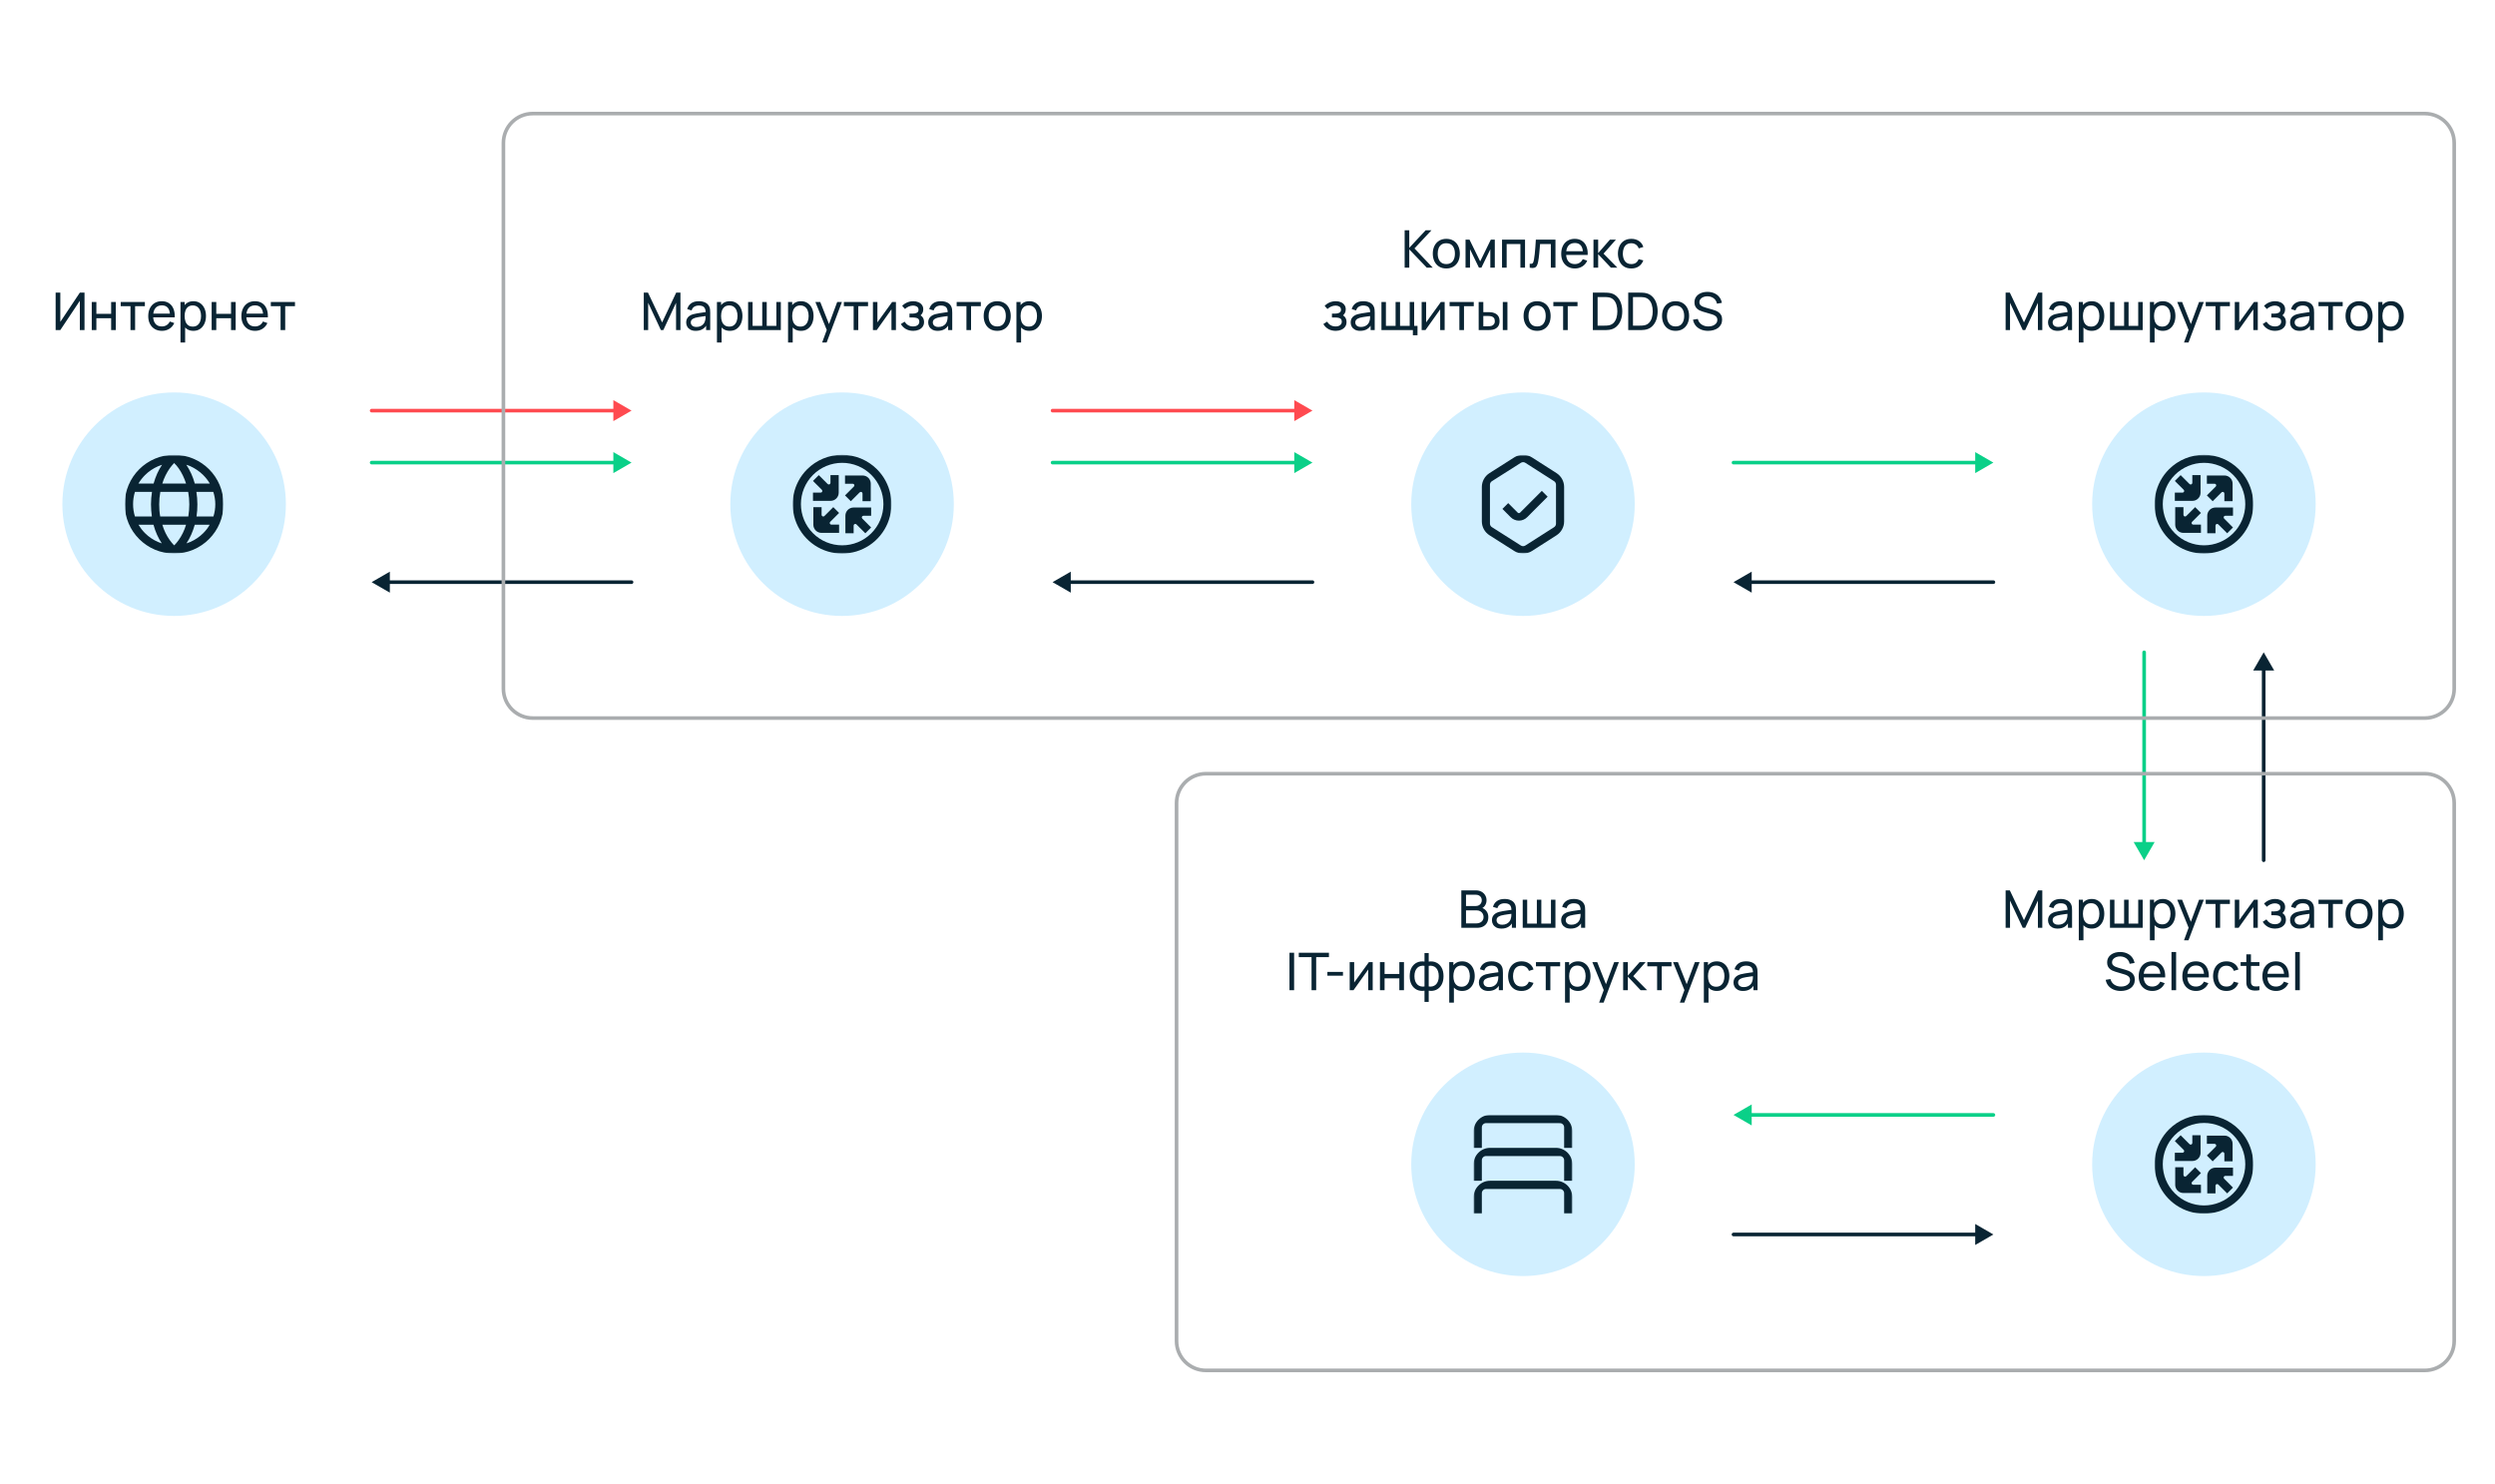 <?xml version="1.0" encoding="UTF-8"?> <svg xmlns="http://www.w3.org/2000/svg" width="960" height="571" viewBox="0 0 960 571" fill="none"><rect x="0" y="0" width="960" height="571" fill="#333333" stroke="none"/><g clip-path="url(#clip0_3449_174)"><path d="M960 0H0V571H960V0Z" fill="white"></path><path d="M32.518 127H30.718V115.74L23.208 127H21.408V112.6H23.208V123.85L30.718 112.6H32.518V127ZM35.304 127V116.2H37.084V120.75H42.764V116.2H44.544V127H42.764V122.44H37.084V127H35.304ZM50.205 127V117.82H46.445V116.2H55.745V117.82H51.985V127H50.205ZM62.318 127.3C61.258 127.3 60.331 127.067 59.538 126.6C58.752 126.127 58.138 125.47 57.698 124.63C57.258 123.783 57.038 122.797 57.038 121.67C57.038 120.49 57.255 119.47 57.688 118.61C58.121 117.743 58.725 117.077 59.498 116.61C60.278 116.137 61.191 115.9 62.238 115.9C63.325 115.9 64.248 116.15 65.008 116.65C65.775 117.15 66.348 117.863 66.728 118.79C67.115 119.717 67.281 120.82 67.228 122.1H65.428V121.46C65.408 120.133 65.138 119.143 64.618 118.49C64.098 117.83 63.325 117.5 62.298 117.5C61.198 117.5 60.361 117.853 59.788 118.56C59.215 119.267 58.928 120.28 58.928 121.6C58.928 122.873 59.215 123.86 59.788 124.56C60.361 125.26 61.178 125.61 62.238 125.61C62.952 125.61 63.572 125.447 64.098 125.12C64.625 124.793 65.038 124.323 65.338 123.71L67.048 124.3C66.628 125.253 65.995 125.993 65.148 126.52C64.308 127.04 63.365 127.3 62.318 127.3ZM58.328 122.1V120.67H66.308V122.1H58.328ZM74.415 127.3C73.401 127.3 72.548 127.05 71.855 126.55C71.161 126.043 70.635 125.36 70.275 124.5C69.921 123.633 69.745 122.663 69.745 121.59C69.745 120.503 69.921 119.53 70.275 118.67C70.635 117.81 71.161 117.133 71.855 116.64C72.555 116.147 73.411 115.9 74.425 115.9C75.425 115.9 76.285 116.15 77.005 116.65C77.731 117.143 78.288 117.82 78.675 118.68C79.061 119.54 79.255 120.51 79.255 121.59C79.255 122.67 79.061 123.64 78.675 124.5C78.288 125.36 77.731 126.043 77.005 126.55C76.285 127.05 75.421 127.3 74.415 127.3ZM69.445 131.8V116.2H71.035V124.15H71.235V131.8H69.445ZM74.195 125.67C74.908 125.67 75.498 125.49 75.965 125.13C76.431 124.77 76.781 124.283 77.015 123.67C77.248 123.05 77.365 122.357 77.365 121.59C77.365 120.83 77.248 120.143 77.015 119.53C76.788 118.917 76.435 118.43 75.955 118.07C75.481 117.71 74.878 117.53 74.145 117.53C73.445 117.53 72.865 117.703 72.405 118.05C71.945 118.39 71.601 118.867 71.375 119.48C71.148 120.087 71.035 120.79 71.035 121.59C71.035 122.377 71.145 123.08 71.365 123.7C71.591 124.313 71.938 124.797 72.405 125.15C72.871 125.497 73.468 125.67 74.195 125.67ZM81.437 127V116.2H83.217V120.75H88.897V116.2H90.677V127H88.897V122.44H83.217V127H81.437ZM98.158 127.3C97.098 127.3 96.171 127.067 95.378 126.6C94.591 126.127 93.978 125.47 93.538 124.63C93.098 123.783 92.878 122.797 92.878 121.67C92.878 120.49 93.095 119.47 93.528 118.61C93.961 117.743 94.565 117.077 95.338 116.61C96.118 116.137 97.031 115.9 98.078 115.9C99.165 115.9 100.088 116.15 100.848 116.65C101.615 117.15 102.188 117.863 102.568 118.79C102.955 119.717 103.121 120.82 103.068 122.1H101.268V121.46C101.248 120.133 100.978 119.143 100.458 118.49C99.938 117.83 99.165 117.5 98.138 117.5C97.038 117.5 96.201 117.853 95.628 118.56C95.055 119.267 94.768 120.28 94.768 121.6C94.768 122.873 95.055 123.86 95.628 124.56C96.201 125.26 97.018 125.61 98.078 125.61C98.791 125.61 99.411 125.447 99.938 125.12C100.465 124.793 100.878 124.323 101.178 123.71L102.888 124.3C102.468 125.253 101.835 125.993 100.988 126.52C100.148 127.04 99.205 127.3 98.158 127.3ZM94.168 122.1V120.67H102.148V122.1H94.168ZM107.959 127V117.82H104.199V116.2H113.499V117.82H109.739V127H107.959Z" fill="#092433"></path><path d="M67 237C90.748 237 110 217.748 110 194C110 170.252 90.748 151 67 151C43.252 151 24 170.252 24 194C24 217.748 43.252 237 67 237Z" fill="#D1EFFF"></path><mask id="mask0_3449_174" style="mask-type:luminance" maskUnits="userSpaceOnUse" x="48" y="175" width="38" height="38"><path d="M86 175H48V213H86V175Z" fill="white"></path></mask><g mask="url(#mask0_3449_174)"><mask id="mask1_3449_174" style="mask-type:luminance" maskUnits="userSpaceOnUse" x="48" y="175" width="38" height="38"><path d="M86 175H48V213H86V175Z" fill="white"></path></mask><g mask="url(#mask1_3449_174)"><path d="M78.199 205.151C76.763 206.587 75.04 207.736 73.174 208.549C72.695 208.741 72.217 208.932 71.738 209.076C73.126 207.018 74.179 204.577 74.945 201.897H80.688C80.018 203.093 79.156 204.194 78.199 205.151ZM55.801 205.151C54.796 204.146 53.982 203.045 53.264 201.897H59.055C59.773 204.577 60.874 207.018 62.262 209.076C61.783 208.932 61.305 208.741 60.826 208.549C58.96 207.736 57.285 206.635 55.801 205.151ZM55.801 182.801C57.237 181.365 58.96 180.217 60.826 179.403C61.305 179.212 61.831 179.02 62.358 178.829C60.97 180.887 59.869 183.327 59.103 186.055H53.264C53.982 184.859 54.844 183.758 55.801 182.801ZM78.199 182.801C79.204 183.806 80.018 184.859 80.736 186.055H74.945C74.227 183.375 73.078 180.935 71.69 178.829C72.217 178.972 72.695 179.164 73.174 179.355C75.04 180.217 76.715 181.317 78.199 182.801ZM67 178.159C67.622 178.733 68.197 179.451 68.723 180.169C69.919 181.844 70.877 183.854 71.594 186.055H62.453C63.123 183.854 64.129 181.892 65.325 180.169C65.851 179.451 66.426 178.781 67 178.159ZM51.924 198.738C51.446 197.207 51.207 195.627 51.207 194C51.207 192.373 51.446 190.793 51.924 189.262H58.481C58.242 190.793 58.098 192.421 58.098 194.048C58.098 195.675 58.242 197.254 58.433 198.738H51.924ZM61.64 198.738C61.353 197.207 61.257 195.627 61.257 194.048C61.257 192.421 61.401 190.793 61.688 189.262H72.408C72.695 190.793 72.839 192.421 72.839 194.048C72.839 195.675 72.695 197.207 72.456 198.738H61.64ZM67.096 209.793C67.048 209.793 67.048 209.793 67 209.793H66.952C66.378 209.219 65.851 208.549 65.325 207.831C64.081 206.108 63.123 204.098 62.453 201.897H71.594C70.924 204.146 69.919 206.156 68.723 207.831C68.197 208.549 67.67 209.219 67.096 209.793ZM82.841 194C82.841 195.627 82.602 197.207 82.123 198.738H75.615C75.854 197.207 75.95 195.627 75.95 194.048C75.95 192.421 75.806 190.793 75.567 189.262H82.076C82.554 190.746 82.841 192.373 82.841 194ZM67 175C56.519 175 48 183.519 48 194C48 204.481 56.519 213 67 213C77.481 213 86 204.481 86 194C86 183.471 77.481 175 67 175Z" fill="#092433"></path></g></g><path d="M247.705 127V112.6H249.325L254.765 124.07L260.175 112.6H261.815V126.99H260.125V116.51L255.235 127H254.285L249.395 116.51V127H247.705ZM267.689 127.3C266.882 127.3 266.205 127.153 265.659 126.86C265.119 126.56 264.709 126.167 264.429 125.68C264.155 125.193 264.019 124.66 264.019 124.08C264.019 123.513 264.125 123.023 264.339 122.61C264.559 122.19 264.865 121.843 265.259 121.57C265.652 121.29 266.122 121.07 266.669 120.91C267.182 120.77 267.755 120.65 268.389 120.55C269.029 120.443 269.675 120.347 270.329 120.26C270.982 120.173 271.592 120.09 272.159 120.01L271.519 120.38C271.539 119.42 271.345 118.71 270.939 118.25C270.539 117.79 269.845 117.56 268.859 117.56C268.205 117.56 267.632 117.71 267.139 118.01C266.652 118.303 266.309 118.783 266.109 119.45L264.419 118.94C264.679 117.993 265.182 117.25 265.929 116.71C266.675 116.17 267.659 115.9 268.879 115.9C269.859 115.9 270.699 116.077 271.399 116.43C272.105 116.777 272.612 117.303 272.919 118.01C273.072 118.343 273.169 118.707 273.209 119.1C273.249 119.487 273.269 119.893 273.269 120.32V127H271.689V124.41L272.059 124.65C271.652 125.523 271.082 126.183 270.349 126.63C269.622 127.077 268.735 127.3 267.689 127.3ZM267.959 125.81C268.599 125.81 269.152 125.697 269.619 125.47C270.092 125.237 270.472 124.933 270.759 124.56C271.045 124.18 271.232 123.767 271.319 123.32C271.419 122.987 271.472 122.617 271.479 122.21C271.492 121.797 271.499 121.48 271.499 121.26L272.119 121.53C271.539 121.61 270.969 121.687 270.409 121.76C269.849 121.833 269.319 121.913 268.819 122C268.319 122.08 267.869 122.177 267.469 122.29C267.175 122.383 266.899 122.503 266.639 122.65C266.385 122.797 266.179 122.987 266.019 123.22C265.865 123.447 265.789 123.73 265.789 124.07C265.789 124.363 265.862 124.643 266.009 124.91C266.162 125.177 266.395 125.393 266.709 125.56C267.029 125.727 267.445 125.81 267.959 125.81ZM280.829 127.3C279.815 127.3 278.962 127.05 278.269 126.55C277.575 126.043 277.049 125.36 276.689 124.5C276.335 123.633 276.159 122.663 276.159 121.59C276.159 120.503 276.335 119.53 276.689 118.67C277.049 117.81 277.575 117.133 278.269 116.64C278.969 116.147 279.825 115.9 280.839 115.9C281.839 115.9 282.699 116.15 283.419 116.65C284.145 117.143 284.702 117.82 285.089 118.68C285.475 119.54 285.669 120.51 285.669 121.59C285.669 122.67 285.475 123.64 285.089 124.5C284.702 125.36 284.145 126.043 283.419 126.55C282.699 127.05 281.835 127.3 280.829 127.3ZM275.859 131.8V116.2H277.449V124.15H277.649V131.8H275.859ZM280.609 125.67C281.322 125.67 281.912 125.49 282.379 125.13C282.845 124.77 283.195 124.283 283.429 123.67C283.662 123.05 283.779 122.357 283.779 121.59C283.779 120.83 283.662 120.143 283.429 119.53C283.202 118.917 282.849 118.43 282.369 118.07C281.895 117.71 281.292 117.53 280.559 117.53C279.859 117.53 279.279 117.703 278.819 118.05C278.359 118.39 278.015 118.867 277.789 119.48C277.562 120.087 277.449 120.79 277.449 121.59C277.449 122.377 277.559 123.08 277.779 123.7C278.005 124.313 278.352 124.797 278.819 125.15C279.285 125.497 279.882 125.67 280.609 125.67ZM287.851 127V116.2H289.571V125.38H293.291V116.2H295.011V125.38H298.721V116.2H300.441V127H287.851ZM308.192 127.3C307.179 127.3 306.325 127.05 305.632 126.55C304.939 126.043 304.412 125.36 304.052 124.5C303.699 123.633 303.522 122.663 303.522 121.59C303.522 120.503 303.699 119.53 304.052 118.67C304.412 117.81 304.939 117.133 305.632 116.64C306.332 116.147 307.189 115.9 308.202 115.9C309.202 115.9 310.062 116.15 310.782 116.65C311.509 117.143 312.065 117.82 312.452 118.68C312.839 119.54 313.032 120.51 313.032 121.59C313.032 122.67 312.839 123.64 312.452 124.5C312.065 125.36 311.509 126.043 310.782 126.55C310.062 127.05 309.199 127.3 308.192 127.3ZM303.222 131.8V116.2H304.812V124.15H305.012V131.8H303.222ZM307.972 125.67C308.685 125.67 309.275 125.49 309.742 125.13C310.209 124.77 310.559 124.283 310.792 123.67C311.025 123.05 311.142 122.357 311.142 121.59C311.142 120.83 311.025 120.143 310.792 119.53C310.565 118.917 310.212 118.43 309.732 118.07C309.259 117.71 308.655 117.53 307.922 117.53C307.222 117.53 306.642 117.703 306.182 118.05C305.722 118.39 305.379 118.867 305.152 119.48C304.925 120.087 304.812 120.79 304.812 121.59C304.812 122.377 304.922 123.08 305.142 123.7C305.369 124.313 305.715 124.797 306.182 125.15C306.649 125.497 307.245 125.67 307.972 125.67ZM316.334 131.8L318.424 126.12L318.454 127.8L313.734 116.2H315.604L319.304 125.53H318.664L322.134 116.2H323.944L318.064 131.8H316.334ZM328.455 127V117.82H324.695V116.2H333.995V117.82H330.235V127H328.455ZM344.728 116.2V127H343.008V119.04L337.348 127H335.878V116.2H337.598V124.05L343.268 116.2H344.728ZM351.399 127.3C350.332 127.3 349.389 127.07 348.569 126.61C347.749 126.143 347.102 125.503 346.629 124.69L348.049 123.77C348.442 124.363 348.912 124.82 349.459 125.14C350.006 125.453 350.629 125.61 351.329 125.61C352.062 125.61 352.646 125.443 353.079 125.11C353.512 124.77 353.729 124.313 353.729 123.74C353.729 123.313 353.622 122.987 353.409 122.76C353.196 122.533 352.889 122.377 352.489 122.29C352.089 122.203 351.612 122.16 351.059 122.16H349.939V120.69H351.049C351.749 120.69 352.319 120.577 352.759 120.35C353.199 120.123 353.419 119.737 353.419 119.19C353.419 118.63 353.212 118.223 352.799 117.97C352.392 117.71 351.906 117.58 351.339 117.58C350.739 117.58 350.166 117.707 349.619 117.96C349.072 118.207 348.602 118.52 348.209 118.9L347.129 117.69C347.689 117.117 348.332 116.677 349.059 116.37C349.792 116.057 350.589 115.9 351.449 115.9C352.142 115.9 352.776 116.023 353.349 116.27C353.929 116.51 354.389 116.867 354.729 117.34C355.076 117.807 355.249 118.377 355.249 119.05C355.249 119.623 355.116 120.133 354.849 120.58C354.582 121.027 354.189 121.417 353.669 121.75L353.599 121.12C354.039 121.227 354.402 121.423 354.689 121.71C354.982 121.99 355.199 122.323 355.339 122.71C355.479 123.097 355.549 123.5 355.549 123.92C355.549 124.627 355.362 125.233 354.989 125.74C354.622 126.24 354.126 126.627 353.499 126.9C352.872 127.167 352.172 127.3 351.399 127.3ZM360.814 127.3C360.007 127.3 359.33 127.153 358.784 126.86C358.244 126.56 357.834 126.167 357.554 125.68C357.28 125.193 357.144 124.66 357.144 124.08C357.144 123.513 357.25 123.023 357.464 122.61C357.684 122.19 357.99 121.843 358.384 121.57C358.777 121.29 359.247 121.07 359.794 120.91C360.307 120.77 360.88 120.65 361.514 120.55C362.154 120.443 362.8 120.347 363.454 120.26C364.107 120.173 364.717 120.09 365.284 120.01L364.644 120.38C364.664 119.42 364.47 118.71 364.064 118.25C363.664 117.79 362.97 117.56 361.984 117.56C361.33 117.56 360.757 117.71 360.264 118.01C359.777 118.303 359.434 118.783 359.234 119.45L357.544 118.94C357.804 117.993 358.307 117.25 359.054 116.71C359.8 116.17 360.784 115.9 362.004 115.9C362.984 115.9 363.824 116.077 364.524 116.43C365.23 116.777 365.737 117.303 366.044 118.01C366.197 118.343 366.294 118.707 366.334 119.1C366.374 119.487 366.394 119.893 366.394 120.32V127H364.814V124.41L365.184 124.65C364.777 125.523 364.207 126.183 363.474 126.63C362.747 127.077 361.86 127.3 360.814 127.3ZM361.084 125.81C361.724 125.81 362.277 125.697 362.744 125.47C363.217 125.237 363.597 124.933 363.884 124.56C364.17 124.18 364.357 123.767 364.444 123.32C364.544 122.987 364.597 122.617 364.604 122.21C364.617 121.797 364.624 121.48 364.624 121.26L365.244 121.53C364.664 121.61 364.094 121.687 363.534 121.76C362.974 121.833 362.444 121.913 361.944 122C361.444 122.08 360.994 122.177 360.594 122.29C360.3 122.383 360.024 122.503 359.764 122.65C359.51 122.797 359.304 122.987 359.144 123.22C358.99 123.447 358.914 123.73 358.914 124.07C358.914 124.363 358.987 124.643 359.134 124.91C359.287 125.177 359.52 125.393 359.834 125.56C360.154 125.727 360.57 125.81 361.084 125.81ZM371.854 127V117.82H368.094V116.2H377.394V117.82H373.634V127H371.854ZM383.691 127.3C382.618 127.3 381.691 127.057 380.911 126.57C380.138 126.083 379.541 125.41 379.121 124.55C378.701 123.69 378.491 122.703 378.491 121.59C378.491 120.457 378.705 119.463 379.131 118.61C379.558 117.757 380.161 117.093 380.941 116.62C381.721 116.14 382.638 115.9 383.691 115.9C384.771 115.9 385.701 116.143 386.481 116.63C387.261 117.11 387.858 117.78 388.271 118.64C388.691 119.493 388.901 120.477 388.901 121.59C388.901 122.717 388.691 123.71 388.271 124.57C387.851 125.423 387.251 126.093 386.471 126.58C385.691 127.06 384.765 127.3 383.691 127.3ZM383.691 125.61C384.811 125.61 385.645 125.237 386.191 124.49C386.738 123.743 387.011 122.777 387.011 121.59C387.011 120.37 386.735 119.4 386.181 118.68C385.628 117.953 384.798 117.59 383.691 117.59C382.938 117.59 382.318 117.76 381.831 118.1C381.345 118.44 380.981 118.91 380.741 119.51C380.501 120.11 380.381 120.803 380.381 121.59C380.381 122.803 380.661 123.777 381.221 124.51C381.781 125.243 382.605 125.61 383.691 125.61ZM396.063 127.3C395.05 127.3 394.196 127.05 393.503 126.55C392.81 126.043 392.283 125.36 391.923 124.5C391.57 123.633 391.393 122.663 391.393 121.59C391.393 120.503 391.57 119.53 391.923 118.67C392.283 117.81 392.81 117.133 393.503 116.64C394.203 116.147 395.06 115.9 396.073 115.9C397.073 115.9 397.933 116.15 398.653 116.65C399.38 117.143 399.936 117.82 400.323 118.68C400.71 119.54 400.903 120.51 400.903 121.59C400.903 122.67 400.71 123.64 400.323 124.5C399.936 125.36 399.38 126.043 398.653 126.55C397.933 127.05 397.07 127.3 396.063 127.3ZM391.093 131.8V116.2H392.683V124.15H392.883V131.8H391.093ZM395.843 125.67C396.556 125.67 397.146 125.49 397.613 125.13C398.08 124.77 398.43 124.283 398.663 123.67C398.896 123.05 399.013 122.357 399.013 121.59C399.013 120.83 398.896 120.143 398.663 119.53C398.436 118.917 398.083 118.43 397.603 118.07C397.13 117.71 396.526 117.53 395.793 117.53C395.093 117.53 394.513 117.703 394.053 118.05C393.593 118.39 393.25 118.867 393.023 119.48C392.796 120.087 392.683 120.79 392.683 121.59C392.683 122.377 392.793 123.08 393.013 123.7C393.24 124.313 393.586 124.797 394.053 125.15C394.52 125.497 395.116 125.67 395.843 125.67Z" fill="#092433"></path><path d="M324 237C347.748 237 367 217.748 367 194C367 170.252 347.748 151 324 151C300.252 151 281 170.252 281 194C281 217.748 300.252 237 324 237Z" fill="#D1EFFF"></path><mask id="mask2_3449_174" style="mask-type:luminance" maskUnits="userSpaceOnUse" x="305" y="175" width="38" height="38"><path d="M343 175H305V213H343V175Z" fill="white"></path></mask><g mask="url(#mask2_3449_174)"><path d="M331.903 182.956H325.137V186.126H328.109C328.234 186.126 328.356 186.163 328.46 186.232C328.564 186.302 328.644 186.4 328.692 186.516C328.74 186.631 328.753 186.758 328.728 186.881C328.704 187.004 328.644 187.116 328.555 187.205L325.136 190.624L327.37 192.858L330.79 189.439C330.878 189.351 330.991 189.29 331.113 189.266C331.236 189.242 331.363 189.254 331.478 189.302C331.594 189.35 331.693 189.431 331.762 189.535C331.832 189.639 331.869 189.761 331.869 189.886V192.857H335.037V186.091C335.038 185.679 334.957 185.271 334.8 184.891C334.643 184.51 334.412 184.164 334.121 183.873C333.83 183.582 333.484 183.351 333.104 183.193C332.723 183.036 332.315 182.956 331.903 182.956Z" fill="#092433"></path><path d="M312.956 195.137V201.904C312.955 202.316 313.036 202.724 313.194 203.105C313.351 203.486 313.583 203.832 313.875 204.124C314.166 204.415 314.513 204.645 314.894 204.802C315.275 204.959 315.684 205.039 316.096 205.037H322.857V201.869H319.885C319.761 201.869 319.638 201.832 319.534 201.762C319.431 201.693 319.35 201.594 319.302 201.479C319.254 201.363 319.241 201.236 319.266 201.114C319.29 200.991 319.35 200.878 319.439 200.79L322.858 197.371L320.624 195.136L317.204 198.556C317.116 198.644 317.003 198.704 316.881 198.729C316.758 198.753 316.631 198.74 316.516 198.693C316.4 198.645 316.301 198.564 316.232 198.46C316.163 198.356 316.125 198.234 316.125 198.109V195.137H312.956Z" fill="#092433"></path><path d="M319.575 192.715H312.81V189.546H315.781C315.906 189.546 316.028 189.509 316.132 189.44C316.236 189.37 316.317 189.271 316.365 189.156C316.413 189.04 316.425 188.913 316.401 188.791C316.376 188.668 316.316 188.556 316.228 188.467L312.81 185.054L315.044 182.82L318.463 186.238C318.552 186.327 318.664 186.387 318.787 186.412C318.909 186.436 319.036 186.424 319.152 186.376C319.267 186.328 319.366 186.247 319.435 186.143C319.505 186.039 319.542 185.917 319.541 185.792V182.81H322.708V189.575C322.71 189.988 322.63 190.396 322.473 190.777C322.317 191.159 322.086 191.505 321.795 191.797C321.503 192.089 321.157 192.32 320.776 192.478C320.396 192.635 319.987 192.716 319.575 192.715Z" fill="#092433"></path><path d="M325.283 205.19V198.424C325.282 198.011 325.362 197.602 325.52 197.221C325.677 196.839 325.908 196.492 326.2 196.2C326.492 195.908 326.839 195.677 327.221 195.52C327.603 195.363 328.012 195.283 328.425 195.285H335.189V198.453H332.217C332.092 198.453 331.97 198.49 331.866 198.56C331.762 198.629 331.682 198.728 331.634 198.843C331.586 198.959 331.573 199.086 331.598 199.209C331.622 199.331 331.682 199.444 331.771 199.532L335.182 202.957L332.948 205.192L329.528 201.772C329.44 201.684 329.327 201.624 329.205 201.6C329.083 201.576 328.956 201.589 328.841 201.636C328.725 201.684 328.627 201.765 328.557 201.869C328.488 201.972 328.451 202.094 328.45 202.219V205.19H325.283Z" fill="#092433"></path><path fill-rule="evenodd" clip-rule="evenodd" d="M310.564 180.565C307.907 183.222 306.097 186.607 305.364 190.293C304.631 193.979 305.008 197.799 306.446 201.271C307.884 204.742 310.319 207.71 313.443 209.797C316.568 211.885 320.241 213 323.999 213C327.757 213 331.431 211.885 334.555 209.797C337.68 207.71 340.115 204.742 341.553 201.271C342.991 197.799 343.367 193.979 342.634 190.293C341.901 186.607 340.092 183.222 337.434 180.565C333.871 177.002 329.038 175 323.999 175C318.96 175 314.128 177.002 310.564 180.565ZM312.776 182.776C314.248 181.293 315.998 180.115 317.926 179.31C319.854 178.505 321.922 178.089 324.012 178.085C326.101 178.081 328.171 178.489 330.102 179.287C332.033 180.085 333.788 181.256 335.265 182.734C336.743 184.211 337.914 185.966 338.712 187.897C339.51 189.828 339.918 191.898 339.914 193.987C339.91 196.077 339.494 198.145 338.689 200.073C337.883 202.001 336.706 203.751 335.222 205.223C332.242 208.181 328.211 209.837 324.012 209.829C319.813 209.821 315.788 208.149 312.819 205.18C309.85 202.211 308.178 198.186 308.17 193.987C308.162 189.788 309.818 185.757 312.776 182.776Z" fill="#092433"></path></g><path d="M540.466 103V88.6H542.246V95.36L548.546 88.6H550.786L544.246 95.59L551.296 103H548.996L542.246 95.96V103H540.466ZM556.492 103.3C555.419 103.3 554.492 103.057 553.712 102.57C552.939 102.083 552.342 101.41 551.922 100.55C551.502 99.69 551.292 98.703 551.292 97.59C551.292 96.457 551.506 95.463 551.932 94.61C552.359 93.757 552.962 93.093 553.742 92.62C554.522 92.14 555.439 91.9 556.492 91.9C557.572 91.9 558.502 92.143 559.282 92.63C560.062 93.11 560.659 93.78 561.072 94.64C561.492 95.493 561.702 96.477 561.702 97.59C561.702 98.717 561.492 99.71 561.072 100.57C560.652 101.423 560.052 102.093 559.272 102.58C558.492 103.06 557.566 103.3 556.492 103.3ZM556.492 101.61C557.612 101.61 558.446 101.237 558.992 100.49C559.539 99.743 559.812 98.777 559.812 97.59C559.812 96.37 559.536 95.4 558.982 94.68C558.429 93.953 557.599 93.59 556.492 93.59C555.739 93.59 555.119 93.76 554.632 94.1C554.146 94.44 553.782 94.91 553.542 95.51C553.302 96.11 553.182 96.803 553.182 97.59C553.182 98.803 553.462 99.777 554.022 100.51C554.582 101.243 555.406 101.61 556.492 101.61ZM563.894 103V92.2H565.424L569.524 100.58L573.624 92.2H575.154V103H573.434V95.91L569.994 103H569.054L565.614 95.91V103H563.894ZM577.937 103V92.2H586.787V103H585.007V93.89H579.717V103H577.937ZM588.588 103V101.47C588.988 101.543 589.291 101.53 589.498 101.43C589.711 101.323 589.868 101.14 589.968 100.88C590.074 100.613 590.161 100.28 590.228 99.88C590.341 99.247 590.438 98.54 590.518 97.76C590.604 96.98 590.681 96.127 590.748 95.2C590.821 94.267 590.888 93.267 590.948 92.2H598.498V103H596.718V93.89H592.568C592.528 94.503 592.478 95.133 592.418 95.78C592.364 96.427 592.308 97.057 592.248 97.67C592.188 98.277 592.121 98.843 592.048 99.37C591.981 99.89 591.908 100.34 591.828 100.72C591.701 101.373 591.524 101.897 591.298 102.29C591.071 102.677 590.744 102.927 590.318 103.04C589.891 103.16 589.314 103.147 588.588 103ZM605.986 103.3C604.926 103.3 604 103.067 603.206 102.6C602.42 102.127 601.806 101.47 601.366 100.63C600.926 99.783 600.706 98.797 600.706 97.67C600.706 96.49 600.923 95.47 601.356 94.61C601.79 93.743 602.393 93.077 603.166 92.61C603.946 92.137 604.86 91.9 605.906 91.9C606.993 91.9 607.916 92.15 608.676 92.65C609.443 93.15 610.016 93.863 610.396 94.79C610.783 95.717 610.95 96.82 610.896 98.1H609.096V97.46C609.076 96.133 608.806 95.143 608.286 94.49C607.766 93.83 606.993 93.5 605.966 93.5C604.866 93.5 604.03 93.853 603.456 94.56C602.883 95.267 602.596 96.28 602.596 97.6C602.596 98.873 602.883 99.86 603.456 100.56C604.03 101.26 604.846 101.61 605.906 101.61C606.62 101.61 607.24 101.447 607.766 101.12C608.293 100.793 608.706 100.323 609.006 99.71L610.716 100.3C610.296 101.253 609.663 101.993 608.816 102.52C607.976 103.04 607.033 103.3 605.986 103.3ZM601.996 98.1V96.67H609.976V98.1H601.996ZM613.113 103L613.123 92.2H614.923V97.4L619.453 92.2H621.763L616.993 97.6L622.323 103H619.833L614.923 97.8V103H613.113ZM627.673 103.3C626.579 103.3 625.649 103.057 624.883 102.57C624.123 102.077 623.543 101.4 623.143 100.54C622.743 99.68 622.536 98.7 622.523 97.6C622.536 96.473 622.746 95.483 623.153 94.63C623.566 93.77 624.156 93.1 624.923 92.62C625.689 92.14 626.613 91.9 627.693 91.9C628.833 91.9 629.813 92.18 630.633 92.74C631.459 93.3 632.013 94.067 632.293 95.04L630.533 95.57C630.306 94.943 629.936 94.457 629.423 94.11C628.916 93.763 628.333 93.59 627.673 93.59C626.933 93.59 626.323 93.763 625.843 94.11C625.363 94.45 625.006 94.923 624.773 95.53C624.539 96.13 624.419 96.82 624.413 97.6C624.426 98.8 624.703 99.77 625.243 100.51C625.789 101.243 626.599 101.61 627.673 101.61C628.379 101.61 628.966 101.45 629.433 101.13C629.899 100.803 630.253 100.333 630.493 99.72L632.293 100.19C631.919 101.197 631.336 101.967 630.543 102.5C629.749 103.033 628.793 103.3 627.673 103.3ZM513.956 127.3C512.889 127.3 511.946 127.07 511.126 126.61C510.306 126.143 509.659 125.503 509.186 124.69L510.606 123.77C510.999 124.363 511.469 124.82 512.016 125.14C512.562 125.453 513.186 125.61 513.886 125.61C514.619 125.61 515.202 125.443 515.636 125.11C516.069 124.77 516.286 124.313 516.286 123.74C516.286 123.313 516.179 122.987 515.966 122.76C515.752 122.533 515.446 122.377 515.046 122.29C514.646 122.203 514.169 122.16 513.616 122.16H512.496V120.69H513.606C514.306 120.69 514.876 120.577 515.316 120.35C515.756 120.123 515.976 119.737 515.976 119.19C515.976 118.63 515.769 118.223 515.356 117.97C514.949 117.71 514.462 117.58 513.896 117.58C513.296 117.58 512.722 117.707 512.176 117.96C511.629 118.207 511.159 118.52 510.766 118.9L509.686 117.69C510.246 117.117 510.889 116.677 511.616 116.37C512.349 116.057 513.146 115.9 514.006 115.9C514.699 115.9 515.332 116.023 515.906 116.27C516.486 116.51 516.946 116.867 517.286 117.34C517.632 117.807 517.806 118.377 517.806 119.05C517.806 119.623 517.672 120.133 517.406 120.58C517.139 121.027 516.746 121.417 516.226 121.75L516.156 121.12C516.596 121.227 516.959 121.423 517.246 121.71C517.539 121.99 517.756 122.323 517.896 122.71C518.036 123.097 518.106 123.5 518.106 123.92C518.106 124.627 517.919 125.233 517.546 125.74C517.179 126.24 516.682 126.627 516.056 126.9C515.429 127.167 514.729 127.3 513.956 127.3ZM523.37 127.3C522.564 127.3 521.887 127.153 521.34 126.86C520.8 126.56 520.39 126.167 520.11 125.68C519.837 125.193 519.7 124.66 519.7 124.08C519.7 123.513 519.807 123.023 520.02 122.61C520.24 122.19 520.547 121.843 520.94 121.57C521.334 121.29 521.804 121.07 522.35 120.91C522.864 120.77 523.437 120.65 524.07 120.55C524.71 120.443 525.357 120.347 526.01 120.26C526.664 120.173 527.274 120.09 527.84 120.01L527.2 120.38C527.22 119.42 527.027 118.71 526.62 118.25C526.22 117.79 525.527 117.56 524.54 117.56C523.887 117.56 523.314 117.71 522.82 118.01C522.334 118.303 521.99 118.783 521.79 119.45L520.1 118.94C520.36 117.993 520.864 117.25 521.61 116.71C522.357 116.17 523.34 115.9 524.56 115.9C525.54 115.9 526.38 116.077 527.08 116.43C527.787 116.777 528.294 117.303 528.6 118.01C528.754 118.343 528.85 118.707 528.89 119.1C528.93 119.487 528.95 119.893 528.95 120.32V127H527.37V124.41L527.74 124.65C527.334 125.523 526.764 126.183 526.03 126.63C525.304 127.077 524.417 127.3 523.37 127.3ZM523.64 125.81C524.28 125.81 524.834 125.697 525.3 125.47C525.774 125.237 526.154 124.933 526.44 124.56C526.727 124.18 526.914 123.767 527 123.32C527.1 122.987 527.154 122.617 527.16 122.21C527.174 121.797 527.18 121.48 527.18 121.26L527.8 121.53C527.22 121.61 526.65 121.687 526.09 121.76C525.53 121.833 525 121.913 524.5 122C524 122.08 523.55 122.177 523.15 122.29C522.857 122.383 522.58 122.503 522.32 122.65C522.067 122.797 521.86 122.987 521.7 123.22C521.547 123.447 521.47 123.73 521.47 124.07C521.47 124.363 521.544 124.643 521.69 124.91C521.844 125.177 522.077 125.393 522.39 125.56C522.71 125.727 523.127 125.81 523.64 125.81ZM543.63 129V127H531.54V116.2H533.26V125.38H536.98V116.2H538.7V125.38H542.41V116.2H544.13V125.38H545.41V129H543.63ZM555.859 116.2V127H554.139V119.04L548.479 127H547.009V116.2H548.729V124.05L554.399 116.2H555.859ZM561.52 127V117.82H557.76V116.2H567.06V117.82H563.3V127H561.52ZM568.953 127L568.943 116.2H570.733V120.11H572.383C572.696 120.11 573.016 120.117 573.343 120.13C573.669 120.143 573.953 120.173 574.193 120.22C574.753 120.333 575.243 120.523 575.663 120.79C576.083 121.057 576.409 121.417 576.643 121.87C576.876 122.323 576.993 122.887 576.993 123.56C576.993 124.493 576.749 125.233 576.263 125.78C575.783 126.32 575.153 126.68 574.373 126.86C574.106 126.92 573.799 126.96 573.453 126.98C573.113 126.993 572.789 127 572.483 127H568.953ZM570.733 125.53H572.513C572.713 125.53 572.936 125.523 573.183 125.51C573.429 125.497 573.649 125.463 573.843 125.41C574.183 125.31 574.486 125.113 574.753 124.82C575.026 124.527 575.163 124.107 575.163 123.56C575.163 123.007 575.029 122.58 574.763 122.28C574.503 121.98 574.159 121.783 573.733 121.69C573.539 121.643 573.336 121.613 573.123 121.6C572.909 121.587 572.706 121.58 572.513 121.58H570.733V125.53ZM578.233 127V116.2H580.013V127H578.233ZM591.424 127.3C590.35 127.3 589.424 127.057 588.644 126.57C587.87 126.083 587.274 125.41 586.854 124.55C586.434 123.69 586.224 122.703 586.224 121.59C586.224 120.457 586.437 119.463 586.864 118.61C587.29 117.757 587.894 117.093 588.674 116.62C589.454 116.14 590.37 115.9 591.424 115.9C592.504 115.9 593.434 116.143 594.214 116.63C594.994 117.11 595.59 117.78 596.004 118.64C596.424 119.493 596.634 120.477 596.634 121.59C596.634 122.717 596.424 123.71 596.004 124.57C595.584 125.423 594.984 126.093 594.204 126.58C593.424 127.06 592.497 127.3 591.424 127.3ZM591.424 125.61C592.544 125.61 593.377 125.237 593.924 124.49C594.47 123.743 594.744 122.777 594.744 121.59C594.744 120.37 594.467 119.4 593.914 118.68C593.36 117.953 592.53 117.59 591.424 117.59C590.67 117.59 590.05 117.76 589.564 118.1C589.077 118.44 588.714 118.91 588.474 119.51C588.234 120.11 588.114 120.803 588.114 121.59C588.114 122.803 588.394 123.777 588.954 124.51C589.514 125.243 590.337 125.61 591.424 125.61ZM601.442 127V117.82H597.682V116.2H606.982V117.82H603.222V127H601.442ZM612.879 127V112.6H617.319C617.465 112.6 617.722 112.603 618.089 112.61C618.455 112.617 618.805 112.643 619.139 112.69C620.252 112.837 621.182 113.243 621.929 113.91C622.682 114.57 623.249 115.41 623.629 116.43C624.009 117.45 624.199 118.573 624.199 119.8C624.199 121.027 624.009 122.15 623.629 123.17C623.249 124.19 622.682 125.033 621.929 125.7C621.182 126.36 620.252 126.763 619.139 126.91C618.805 126.95 618.452 126.977 618.079 126.99C617.712 126.997 617.459 127 617.319 127H612.879ZM614.709 125.3H617.319C617.572 125.3 617.855 125.293 618.169 125.28C618.482 125.26 618.755 125.23 618.989 125.19C619.775 125.043 620.412 124.713 620.899 124.2C621.385 123.687 621.742 123.047 621.969 122.28C622.195 121.513 622.309 120.687 622.309 119.8C622.309 118.893 622.192 118.057 621.959 117.29C621.732 116.523 621.375 115.887 620.889 115.38C620.402 114.873 619.769 114.55 618.989 114.41C618.755 114.363 618.479 114.333 618.159 114.32C617.839 114.307 617.559 114.3 617.319 114.3H614.709V125.3ZM626.492 127V112.6H630.932C631.078 112.6 631.335 112.603 631.702 112.61C632.068 112.617 632.418 112.643 632.752 112.69C633.865 112.837 634.795 113.243 635.542 113.91C636.295 114.57 636.862 115.41 637.242 116.43C637.622 117.45 637.812 118.573 637.812 119.8C637.812 121.027 637.622 122.15 637.242 123.17C636.862 124.19 636.295 125.033 635.542 125.7C634.795 126.36 633.865 126.763 632.752 126.91C632.418 126.95 632.065 126.977 631.692 126.99C631.325 126.997 631.072 127 630.932 127H626.492ZM628.322 125.3H630.932C631.185 125.3 631.468 125.293 631.782 125.28C632.095 125.26 632.368 125.23 632.602 125.19C633.388 125.043 634.025 124.713 634.512 124.2C634.998 123.687 635.355 123.047 635.582 122.28C635.808 121.513 635.922 120.687 635.922 119.8C635.922 118.893 635.805 118.057 635.572 117.29C635.345 116.523 634.988 115.887 634.502 115.38C634.015 114.873 633.382 114.55 632.602 114.41C632.368 114.363 632.092 114.333 631.772 114.32C631.452 114.307 631.172 114.3 630.932 114.3H628.322V125.3ZM644.705 127.3C643.632 127.3 642.705 127.057 641.925 126.57C641.152 126.083 640.555 125.41 640.135 124.55C639.715 123.69 639.505 122.703 639.505 121.59C639.505 120.457 639.718 119.463 640.145 118.61C640.572 117.757 641.175 117.093 641.955 116.62C642.735 116.14 643.652 115.9 644.705 115.9C645.785 115.9 646.715 116.143 647.495 116.63C648.275 117.11 648.872 117.78 649.285 118.64C649.705 119.493 649.915 120.477 649.915 121.59C649.915 122.717 649.705 123.71 649.285 124.57C648.865 125.423 648.265 126.093 647.485 126.58C646.705 127.06 645.778 127.3 644.705 127.3ZM644.705 125.61C645.825 125.61 646.658 125.237 647.205 124.49C647.752 123.743 648.025 122.777 648.025 121.59C648.025 120.37 647.748 119.4 647.195 118.68C646.642 117.953 645.812 117.59 644.705 117.59C643.952 117.59 643.332 117.76 642.845 118.1C642.358 118.44 641.995 118.91 641.755 119.51C641.515 120.11 641.395 120.803 641.395 121.59C641.395 122.803 641.675 123.777 642.235 124.51C642.795 125.243 643.618 125.61 644.705 125.61ZM657.227 127.3C656.207 127.3 655.287 127.127 654.467 126.78C653.653 126.433 652.98 125.94 652.447 125.3C651.92 124.653 651.577 123.89 651.417 123.01L653.257 122.72C653.49 123.627 653.973 124.337 654.707 124.85C655.447 125.357 656.317 125.61 657.317 125.61C657.963 125.61 658.547 125.51 659.067 125.31C659.593 125.103 660.01 124.81 660.317 124.43C660.623 124.05 660.777 123.6 660.777 123.08C660.777 122.76 660.72 122.487 660.607 122.26C660.5 122.027 660.35 121.83 660.157 121.67C659.97 121.503 659.757 121.363 659.517 121.25C659.277 121.137 659.027 121.043 658.767 120.97L655.097 119.88C654.697 119.76 654.31 119.61 653.937 119.43C653.563 119.243 653.23 119.013 652.937 118.74C652.643 118.46 652.41 118.127 652.237 117.74C652.063 117.347 651.977 116.883 651.977 116.35C651.977 115.497 652.197 114.77 652.637 114.17C653.083 113.563 653.687 113.1 654.447 112.78C655.207 112.46 656.063 112.303 657.017 112.31C657.983 112.317 658.847 112.49 659.607 112.83C660.373 113.163 661.007 113.643 661.507 114.27C662.013 114.897 662.353 115.647 662.527 116.52L660.637 116.85C660.537 116.263 660.313 115.76 659.967 115.34C659.627 114.913 659.2 114.587 658.687 114.36C658.173 114.127 657.61 114.007 656.997 114C656.41 113.993 655.88 114.087 655.407 114.28C654.933 114.473 654.557 114.743 654.277 115.09C653.997 115.43 653.857 115.823 653.857 116.27C653.857 116.71 653.983 117.067 654.237 117.34C654.49 117.607 654.8 117.82 655.167 117.98C655.54 118.133 655.903 118.26 656.257 118.36L658.997 119.15C659.31 119.237 659.67 119.357 660.077 119.51C660.49 119.663 660.89 119.88 661.277 120.16C661.663 120.433 661.983 120.8 662.237 121.26C662.49 121.713 662.617 122.287 662.617 122.98C662.617 123.673 662.477 124.29 662.197 124.83C661.923 125.37 661.54 125.823 661.047 126.19C660.553 126.55 659.98 126.823 659.327 127.01C658.673 127.203 657.973 127.3 657.227 127.3Z" fill="#092433"></path><path d="M586 237C609.748 237 629 217.748 629 194C629 170.252 609.748 151 586 151C562.252 151 543 170.252 543 194C543 217.748 562.252 237 586 237Z" fill="#D1EFFF"></path><mask id="mask3_3449_174" style="mask-type:luminance" maskUnits="userSpaceOnUse" x="567" y="175" width="38" height="38"><path d="M605 175H567V213H605V175Z" fill="white"></path></mask><g mask="url(#mask3_3449_174)"><mask id="mask4_3449_174" style="mask-type:luminance" maskUnits="userSpaceOnUse" x="567" y="175" width="38" height="38"><path d="M605 175H567V213H605V175Z" fill="white"></path></mask><g mask="url(#mask4_3449_174)"><path d="M584.875 197.256L593.253 188.878L595.488 191.115L587.595 199.019C587.18 199.434 586.687 199.763 586.145 199.988C585.603 200.212 585.022 200.328 584.435 200.328C583.848 200.328 583.267 200.212 582.724 199.988C582.182 199.763 581.689 199.434 581.275 199.019L578.079 195.818L580.314 193.584L583.978 197.256C584.037 197.316 584.107 197.363 584.183 197.395C584.26 197.427 584.343 197.443 584.426 197.443C584.51 197.443 584.592 197.427 584.669 197.395C584.746 197.363 584.816 197.316 584.875 197.256Z" fill="#092433"></path><path fill-rule="evenodd" clip-rule="evenodd" d="M589.449 175.997L598.909 182.044C599.804 182.617 600.541 183.407 601.051 184.34C601.561 185.273 601.828 186.32 601.827 187.384V200.627C601.829 201.692 601.561 202.739 601.05 203.672C600.539 204.606 599.8 205.395 598.903 205.967L589.444 212.014C588.427 212.662 587.247 213.006 586.042 213.006C584.837 213.006 583.657 212.662 582.64 212.014L573.105 205.956C572.205 205.383 571.464 204.593 570.95 203.657C570.437 202.722 570.167 201.672 570.167 200.605V187.395C570.167 186.328 570.437 185.278 570.95 184.344C571.464 183.409 572.205 182.618 573.105 182.046L582.64 175.986C583.658 175.338 584.84 174.996 586.046 174.998C587.253 175 588.433 175.346 589.449 175.997ZM598.511 202.268C598.638 202.034 598.705 201.773 598.705 201.507V186.49C598.706 186.224 598.639 185.962 598.512 185.729C598.384 185.495 598.2 185.298 597.976 185.155L586.894 178.072C586.64 177.91 586.345 177.824 586.043 177.824C585.742 177.824 585.447 177.91 585.193 178.072L574.021 185.166C573.796 185.309 573.611 185.507 573.482 185.741C573.354 185.974 573.287 186.237 573.287 186.504V201.485C573.287 201.751 573.354 202.013 573.482 202.247C573.611 202.48 573.796 202.677 574.021 202.82L585.193 209.911C585.447 210.073 585.742 210.159 586.043 210.159C586.345 210.159 586.64 210.073 586.894 209.911L597.976 202.842C598.2 202.698 598.384 202.501 598.511 202.268Z" fill="#092433"></path></g></g><path d="M771.705 127V112.6H773.325L778.765 124.07L784.175 112.6H785.815V126.99H784.125V116.51L779.235 127H778.285L773.395 116.51V127H771.705ZM791.689 127.3C790.882 127.3 790.205 127.153 789.659 126.86C789.119 126.56 788.709 126.167 788.429 125.68C788.155 125.193 788.019 124.66 788.019 124.08C788.019 123.513 788.125 123.023 788.339 122.61C788.559 122.19 788.865 121.843 789.259 121.57C789.652 121.29 790.122 121.07 790.669 120.91C791.182 120.77 791.755 120.65 792.389 120.55C793.029 120.443 793.675 120.347 794.329 120.26C794.982 120.173 795.592 120.09 796.159 120.01L795.519 120.38C795.539 119.42 795.345 118.71 794.939 118.25C794.539 117.79 793.845 117.56 792.859 117.56C792.205 117.56 791.632 117.71 791.139 118.01C790.652 118.303 790.309 118.783 790.109 119.45L788.419 118.94C788.679 117.993 789.182 117.25 789.929 116.71C790.675 116.17 791.659 115.9 792.879 115.9C793.859 115.9 794.699 116.077 795.399 116.43C796.105 116.777 796.612 117.303 796.919 118.01C797.072 118.343 797.169 118.707 797.209 119.1C797.249 119.487 797.269 119.893 797.269 120.32V127H795.689V124.41L796.059 124.65C795.652 125.523 795.082 126.183 794.349 126.63C793.622 127.077 792.735 127.3 791.689 127.3ZM791.959 125.81C792.599 125.81 793.152 125.697 793.619 125.47C794.092 125.237 794.472 124.933 794.759 124.56C795.045 124.18 795.232 123.767 795.319 123.32C795.419 122.987 795.472 122.617 795.479 122.21C795.492 121.797 795.499 121.48 795.499 121.26L796.119 121.53C795.539 121.61 794.969 121.687 794.409 121.76C793.849 121.833 793.319 121.913 792.819 122C792.319 122.08 791.869 122.177 791.469 122.29C791.175 122.383 790.899 122.503 790.639 122.65C790.385 122.797 790.179 122.987 790.019 123.22C789.865 123.447 789.789 123.73 789.789 124.07C789.789 124.363 789.862 124.643 790.009 124.91C790.162 125.177 790.395 125.393 790.709 125.56C791.029 125.727 791.445 125.81 791.959 125.81ZM804.829 127.3C803.815 127.3 802.962 127.05 802.269 126.55C801.575 126.043 801.049 125.36 800.689 124.5C800.335 123.633 800.159 122.663 800.159 121.59C800.159 120.503 800.335 119.53 800.689 118.67C801.049 117.81 801.575 117.133 802.269 116.64C802.969 116.147 803.825 115.9 804.839 115.9C805.839 115.9 806.699 116.15 807.419 116.65C808.145 117.143 808.702 117.82 809.089 118.68C809.475 119.54 809.669 120.51 809.669 121.59C809.669 122.67 809.475 123.64 809.089 124.5C808.702 125.36 808.145 126.043 807.419 126.55C806.699 127.05 805.835 127.3 804.829 127.3ZM799.859 131.8V116.2H801.449V124.15H801.649V131.8H799.859ZM804.609 125.67C805.322 125.67 805.912 125.49 806.379 125.13C806.845 124.77 807.195 124.283 807.429 123.67C807.662 123.05 807.779 122.357 807.779 121.59C807.779 120.83 807.662 120.143 807.429 119.53C807.202 118.917 806.849 118.43 806.369 118.07C805.895 117.71 805.292 117.53 804.559 117.53C803.859 117.53 803.279 117.703 802.819 118.05C802.359 118.39 802.015 118.867 801.789 119.48C801.562 120.087 801.449 120.79 801.449 121.59C801.449 122.377 801.559 123.08 801.779 123.7C802.005 124.313 802.352 124.797 802.819 125.15C803.285 125.497 803.882 125.67 804.609 125.67ZM811.851 127V116.2H813.571V125.38H817.291V116.2H819.011V125.38H822.721V116.2H824.441V127H811.851ZM832.192 127.3C831.179 127.3 830.325 127.05 829.632 126.55C828.939 126.043 828.412 125.36 828.052 124.5C827.699 123.633 827.522 122.663 827.522 121.59C827.522 120.503 827.699 119.53 828.052 118.67C828.412 117.81 828.939 117.133 829.632 116.64C830.332 116.147 831.189 115.9 832.202 115.9C833.202 115.9 834.062 116.15 834.782 116.65C835.509 117.143 836.065 117.82 836.452 118.68C836.839 119.54 837.032 120.51 837.032 121.59C837.032 122.67 836.839 123.64 836.452 124.5C836.065 125.36 835.509 126.043 834.782 126.55C834.062 127.05 833.199 127.3 832.192 127.3ZM827.222 131.8V116.2H828.812V124.15H829.012V131.8H827.222ZM831.972 125.67C832.685 125.67 833.275 125.49 833.742 125.13C834.209 124.77 834.559 124.283 834.792 123.67C835.025 123.05 835.142 122.357 835.142 121.59C835.142 120.83 835.025 120.143 834.792 119.53C834.565 118.917 834.212 118.43 833.732 118.07C833.259 117.71 832.655 117.53 831.922 117.53C831.222 117.53 830.642 117.703 830.182 118.05C829.722 118.39 829.379 118.867 829.152 119.48C828.925 120.087 828.812 120.79 828.812 121.59C828.812 122.377 828.922 123.08 829.142 123.7C829.369 124.313 829.715 124.797 830.182 125.15C830.649 125.497 831.245 125.67 831.972 125.67ZM840.334 131.8L842.424 126.12L842.454 127.8L837.734 116.2H839.604L843.304 125.53H842.664L846.134 116.2H847.944L842.064 131.8H840.334ZM852.455 127V117.82H848.695V116.2H857.995V117.82H854.235V127H852.455ZM868.728 116.2V127H867.008V119.04L861.348 127H859.878V116.2H861.598V124.05L867.268 116.2H868.728ZM875.399 127.3C874.332 127.3 873.389 127.07 872.569 126.61C871.749 126.143 871.102 125.503 870.629 124.69L872.049 123.77C872.442 124.363 872.912 124.82 873.459 125.14C874.006 125.453 874.629 125.61 875.329 125.61C876.062 125.61 876.646 125.443 877.079 125.11C877.512 124.77 877.729 124.313 877.729 123.74C877.729 123.313 877.622 122.987 877.409 122.76C877.196 122.533 876.889 122.377 876.489 122.29C876.089 122.203 875.612 122.16 875.059 122.16H873.939V120.69H875.049C875.749 120.69 876.319 120.577 876.759 120.35C877.199 120.123 877.419 119.737 877.419 119.19C877.419 118.63 877.212 118.223 876.799 117.97C876.392 117.71 875.906 117.58 875.339 117.58C874.739 117.58 874.166 117.707 873.619 117.96C873.072 118.207 872.602 118.52 872.209 118.9L871.129 117.69C871.689 117.117 872.332 116.677 873.059 116.37C873.792 116.057 874.589 115.9 875.449 115.9C876.142 115.9 876.776 116.023 877.349 116.27C877.929 116.51 878.389 116.867 878.729 117.34C879.076 117.807 879.249 118.377 879.249 119.05C879.249 119.623 879.116 120.133 878.849 120.58C878.582 121.027 878.189 121.417 877.669 121.75L877.599 121.12C878.039 121.227 878.402 121.423 878.689 121.71C878.982 121.99 879.199 122.323 879.339 122.71C879.479 123.097 879.549 123.5 879.549 123.92C879.549 124.627 879.362 125.233 878.989 125.74C878.622 126.24 878.126 126.627 877.499 126.9C876.872 127.167 876.172 127.3 875.399 127.3ZM884.814 127.3C884.007 127.3 883.33 127.153 882.784 126.86C882.244 126.56 881.834 126.167 881.554 125.68C881.28 125.193 881.144 124.66 881.144 124.08C881.144 123.513 881.25 123.023 881.464 122.61C881.684 122.19 881.99 121.843 882.384 121.57C882.777 121.29 883.247 121.07 883.794 120.91C884.307 120.77 884.88 120.65 885.514 120.55C886.154 120.443 886.8 120.347 887.454 120.26C888.107 120.173 888.717 120.09 889.284 120.01L888.644 120.38C888.664 119.42 888.47 118.71 888.064 118.25C887.664 117.79 886.97 117.56 885.984 117.56C885.33 117.56 884.757 117.71 884.264 118.01C883.777 118.303 883.434 118.783 883.234 119.45L881.544 118.94C881.804 117.993 882.307 117.25 883.054 116.71C883.8 116.17 884.784 115.9 886.004 115.9C886.984 115.9 887.824 116.077 888.524 116.43C889.23 116.777 889.737 117.303 890.044 118.01C890.197 118.343 890.294 118.707 890.334 119.1C890.374 119.487 890.394 119.893 890.394 120.32V127H888.814V124.41L889.184 124.65C888.777 125.523 888.207 126.183 887.474 126.63C886.747 127.077 885.86 127.3 884.814 127.3ZM885.084 125.81C885.724 125.81 886.277 125.697 886.744 125.47C887.217 125.237 887.597 124.933 887.884 124.56C888.17 124.18 888.357 123.767 888.444 123.32C888.544 122.987 888.597 122.617 888.604 122.21C888.617 121.797 888.624 121.48 888.624 121.26L889.244 121.53C888.664 121.61 888.094 121.687 887.534 121.76C886.974 121.833 886.444 121.913 885.944 122C885.444 122.08 884.994 122.177 884.594 122.29C884.3 122.383 884.024 122.503 883.764 122.65C883.51 122.797 883.304 122.987 883.144 123.22C882.99 123.447 882.914 123.73 882.914 124.07C882.914 124.363 882.987 124.643 883.134 124.91C883.287 125.177 883.52 125.393 883.834 125.56C884.154 125.727 884.57 125.81 885.084 125.81ZM895.854 127V117.82H892.094V116.2H901.394V117.82H897.634V127H895.854ZM907.691 127.3C906.618 127.3 905.691 127.057 904.911 126.57C904.138 126.083 903.541 125.41 903.121 124.55C902.701 123.69 902.491 122.703 902.491 121.59C902.491 120.457 902.705 119.463 903.131 118.61C903.558 117.757 904.161 117.093 904.941 116.62C905.721 116.14 906.638 115.9 907.691 115.9C908.771 115.9 909.701 116.143 910.481 116.63C911.261 117.11 911.858 117.78 912.271 118.64C912.691 119.493 912.901 120.477 912.901 121.59C912.901 122.717 912.691 123.71 912.271 124.57C911.851 125.423 911.251 126.093 910.471 126.58C909.691 127.06 908.765 127.3 907.691 127.3ZM907.691 125.61C908.811 125.61 909.645 125.237 910.191 124.49C910.738 123.743 911.011 122.777 911.011 121.59C911.011 120.37 910.735 119.4 910.181 118.68C909.628 117.953 908.798 117.59 907.691 117.59C906.938 117.59 906.318 117.76 905.831 118.1C905.345 118.44 904.981 118.91 904.741 119.51C904.501 120.11 904.381 120.803 904.381 121.59C904.381 122.803 904.661 123.777 905.221 124.51C905.781 125.243 906.605 125.61 907.691 125.61ZM920.063 127.3C919.05 127.3 918.196 127.05 917.503 126.55C916.81 126.043 916.283 125.36 915.923 124.5C915.57 123.633 915.393 122.663 915.393 121.59C915.393 120.503 915.57 119.53 915.923 118.67C916.283 117.81 916.81 117.133 917.503 116.64C918.203 116.147 919.06 115.9 920.073 115.9C921.073 115.9 921.933 116.15 922.653 116.65C923.38 117.143 923.936 117.82 924.323 118.68C924.71 119.54 924.903 120.51 924.903 121.59C924.903 122.67 924.71 123.64 924.323 124.5C923.936 125.36 923.38 126.043 922.653 126.55C921.933 127.05 921.07 127.3 920.063 127.3ZM915.093 131.8V116.2H916.683V124.15H916.883V131.8H915.093ZM919.843 125.67C920.556 125.67 921.146 125.49 921.613 125.13C922.08 124.77 922.43 124.283 922.663 123.67C922.896 123.05 923.013 122.357 923.013 121.59C923.013 120.83 922.896 120.143 922.663 119.53C922.436 118.917 922.083 118.43 921.603 118.07C921.13 117.71 920.526 117.53 919.793 117.53C919.093 117.53 918.513 117.703 918.053 118.05C917.593 118.39 917.25 118.867 917.023 119.48C916.796 120.087 916.683 120.79 916.683 121.59C916.683 122.377 916.793 123.08 917.013 123.7C917.24 124.313 917.586 124.797 918.053 125.15C918.52 125.497 919.116 125.67 919.843 125.67Z" fill="#092433"></path><path d="M848 237C871.748 237 891 217.748 891 194C891 170.252 871.748 151 848 151C824.252 151 805 170.252 805 194C805 217.748 824.252 237 848 237Z" fill="#D1EFFF"></path><mask id="mask5_3449_174" style="mask-type:luminance" maskUnits="userSpaceOnUse" x="829" y="175" width="38" height="38"><path d="M867 175H829V213H867V175Z" fill="white"></path></mask><g mask="url(#mask5_3449_174)"><path d="M855.903 182.956H849.137V186.126H852.109C852.234 186.126 852.356 186.163 852.46 186.232C852.564 186.302 852.644 186.4 852.692 186.516C852.74 186.631 852.753 186.758 852.728 186.881C852.704 187.004 852.644 187.116 852.555 187.205L849.136 190.624L851.37 192.858L854.79 189.439C854.878 189.351 854.991 189.29 855.113 189.266C855.236 189.242 855.363 189.254 855.478 189.302C855.594 189.35 855.693 189.431 855.762 189.535C855.832 189.639 855.869 189.761 855.869 189.886V192.857H859.037V186.091C859.038 185.679 858.957 185.271 858.8 184.891C858.643 184.51 858.412 184.164 858.121 183.873C857.83 183.582 857.484 183.351 857.104 183.193C856.723 183.036 856.315 182.956 855.903 182.956Z" fill="#092433"></path><path d="M836.956 195.137V201.904C836.955 202.316 837.036 202.724 837.194 203.105C837.351 203.486 837.583 203.832 837.875 204.124C838.166 204.415 838.513 204.645 838.894 204.802C839.275 204.959 839.684 205.039 840.096 205.037H846.857V201.869H843.885C843.761 201.869 843.638 201.832 843.534 201.762C843.431 201.693 843.35 201.594 843.302 201.479C843.254 201.363 843.241 201.236 843.266 201.114C843.29 200.991 843.35 200.878 843.439 200.79L846.858 197.371L844.624 195.136L841.204 198.556C841.116 198.644 841.003 198.704 840.881 198.729C840.758 198.753 840.631 198.74 840.516 198.693C840.4 198.645 840.301 198.564 840.232 198.46C840.163 198.356 840.125 198.234 840.125 198.109V195.137H836.956Z" fill="#092433"></path><path d="M843.575 192.715H836.81V189.546H839.781C839.906 189.546 840.028 189.509 840.132 189.44C840.236 189.37 840.317 189.271 840.365 189.156C840.413 189.04 840.425 188.913 840.401 188.791C840.376 188.668 840.316 188.556 840.228 188.467L836.81 185.054L839.044 182.82L842.463 186.238C842.552 186.327 842.664 186.387 842.787 186.412C842.909 186.436 843.036 186.424 843.152 186.376C843.267 186.328 843.366 186.247 843.435 186.143C843.505 186.039 843.542 185.917 843.541 185.792V182.81H846.708V189.575C846.71 189.988 846.63 190.396 846.473 190.777C846.317 191.159 846.086 191.505 845.795 191.797C845.503 192.089 845.157 192.32 844.776 192.478C844.396 192.635 843.987 192.716 843.575 192.715Z" fill="#092433"></path><path d="M849.283 205.19V198.424C849.282 198.011 849.362 197.602 849.52 197.221C849.677 196.839 849.908 196.492 850.2 196.2C850.492 195.908 850.839 195.677 851.221 195.52C851.603 195.363 852.012 195.283 852.425 195.285H859.189V198.453H856.217C856.092 198.453 855.97 198.49 855.866 198.56C855.762 198.629 855.682 198.728 855.634 198.843C855.586 198.959 855.573 199.086 855.598 199.209C855.622 199.331 855.682 199.444 855.771 199.532L859.182 202.957L856.948 205.192L853.528 201.772C853.44 201.684 853.327 201.624 853.205 201.6C853.083 201.576 852.956 201.589 852.841 201.636C852.725 201.684 852.627 201.765 852.557 201.869C852.488 201.972 852.451 202.094 852.45 202.219V205.19H849.283Z" fill="#092433"></path><path fill-rule="evenodd" clip-rule="evenodd" d="M834.564 180.565C831.907 183.222 830.097 186.607 829.364 190.293C828.631 193.979 829.008 197.799 830.446 201.271C831.884 204.742 834.319 207.71 837.443 209.797C840.568 211.885 844.241 213 847.999 213C851.757 213 855.431 211.885 858.555 209.797C861.68 207.71 864.115 204.742 865.553 201.271C866.991 197.799 867.367 193.979 866.634 190.293C865.901 186.607 864.092 183.222 861.434 180.565C857.871 177.002 853.038 175 847.999 175C842.96 175 838.128 177.002 834.564 180.565ZM836.776 182.776C838.248 181.293 839.998 180.115 841.926 179.31C843.854 178.505 845.922 178.089 848.012 178.085C850.101 178.081 852.171 178.489 854.102 179.287C856.033 180.085 857.788 181.256 859.265 182.734C860.743 184.211 861.914 185.966 862.712 187.897C863.51 189.828 863.918 191.898 863.914 193.987C863.91 196.077 863.494 198.145 862.689 200.073C861.883 202.001 860.706 203.751 859.222 205.223C856.242 208.181 852.211 209.837 848.012 209.829C843.813 209.821 839.788 208.149 836.819 205.18C833.85 202.211 832.178 198.186 832.17 193.987C832.162 189.788 833.818 185.757 836.776 182.776Z" fill="#092433"></path></g><path d="M771.705 357V342.6H773.325L778.765 354.07L784.175 342.6H785.815V356.99H784.125V346.51L779.235 357H778.285L773.395 346.51V357H771.705ZM791.689 357.3C790.882 357.3 790.205 357.153 789.659 356.86C789.119 356.56 788.709 356.167 788.429 355.68C788.155 355.193 788.019 354.66 788.019 354.08C788.019 353.513 788.125 353.023 788.339 352.61C788.559 352.19 788.865 351.843 789.259 351.57C789.652 351.29 790.122 351.07 790.669 350.91C791.182 350.77 791.755 350.65 792.389 350.55C793.029 350.443 793.675 350.347 794.329 350.26C794.982 350.173 795.592 350.09 796.159 350.01L795.519 350.38C795.539 349.42 795.345 348.71 794.939 348.25C794.539 347.79 793.845 347.56 792.859 347.56C792.205 347.56 791.632 347.71 791.139 348.01C790.652 348.303 790.309 348.783 790.109 349.45L788.419 348.94C788.679 347.993 789.182 347.25 789.929 346.71C790.675 346.17 791.659 345.9 792.879 345.9C793.859 345.9 794.699 346.077 795.399 346.43C796.105 346.777 796.612 347.303 796.919 348.01C797.072 348.343 797.169 348.707 797.209 349.1C797.249 349.487 797.269 349.893 797.269 350.32V357H795.689V354.41L796.059 354.65C795.652 355.523 795.082 356.183 794.349 356.63C793.622 357.077 792.735 357.3 791.689 357.3ZM791.959 355.81C792.599 355.81 793.152 355.697 793.619 355.47C794.092 355.237 794.472 354.933 794.759 354.56C795.045 354.18 795.232 353.767 795.319 353.32C795.419 352.987 795.472 352.617 795.479 352.21C795.492 351.797 795.499 351.48 795.499 351.26L796.119 351.53C795.539 351.61 794.969 351.687 794.409 351.76C793.849 351.833 793.319 351.913 792.819 352C792.319 352.08 791.869 352.177 791.469 352.29C791.175 352.383 790.899 352.503 790.639 352.65C790.385 352.797 790.179 352.987 790.019 353.22C789.865 353.447 789.789 353.73 789.789 354.07C789.789 354.363 789.862 354.643 790.009 354.91C790.162 355.177 790.395 355.393 790.709 355.56C791.029 355.727 791.445 355.81 791.959 355.81ZM804.829 357.3C803.815 357.3 802.962 357.05 802.269 356.55C801.575 356.043 801.049 355.36 800.689 354.5C800.335 353.633 800.159 352.663 800.159 351.59C800.159 350.503 800.335 349.53 800.689 348.67C801.049 347.81 801.575 347.133 802.269 346.64C802.969 346.147 803.825 345.9 804.839 345.9C805.839 345.9 806.699 346.15 807.419 346.65C808.145 347.143 808.702 347.82 809.089 348.68C809.475 349.54 809.669 350.51 809.669 351.59C809.669 352.67 809.475 353.64 809.089 354.5C808.702 355.36 808.145 356.043 807.419 356.55C806.699 357.05 805.835 357.3 804.829 357.3ZM799.859 361.8V346.2H801.449V354.15H801.649V361.8H799.859ZM804.609 355.67C805.322 355.67 805.912 355.49 806.379 355.13C806.845 354.77 807.195 354.283 807.429 353.67C807.662 353.05 807.779 352.357 807.779 351.59C807.779 350.83 807.662 350.143 807.429 349.53C807.202 348.917 806.849 348.43 806.369 348.07C805.895 347.71 805.292 347.53 804.559 347.53C803.859 347.53 803.279 347.703 802.819 348.05C802.359 348.39 802.015 348.867 801.789 349.48C801.562 350.087 801.449 350.79 801.449 351.59C801.449 352.377 801.559 353.08 801.779 353.7C802.005 354.313 802.352 354.797 802.819 355.15C803.285 355.497 803.882 355.67 804.609 355.67ZM811.851 357V346.2H813.571V355.38H817.291V346.2H819.011V355.38H822.721V346.2H824.441V357H811.851ZM832.192 357.3C831.179 357.3 830.325 357.05 829.632 356.55C828.939 356.043 828.412 355.36 828.052 354.5C827.699 353.633 827.522 352.663 827.522 351.59C827.522 350.503 827.699 349.53 828.052 348.67C828.412 347.81 828.939 347.133 829.632 346.64C830.332 346.147 831.189 345.9 832.202 345.9C833.202 345.9 834.062 346.15 834.782 346.65C835.509 347.143 836.065 347.82 836.452 348.68C836.839 349.54 837.032 350.51 837.032 351.59C837.032 352.67 836.839 353.64 836.452 354.5C836.065 355.36 835.509 356.043 834.782 356.55C834.062 357.05 833.199 357.3 832.192 357.3ZM827.222 361.8V346.2H828.812V354.15H829.012V361.8H827.222ZM831.972 355.67C832.685 355.67 833.275 355.49 833.742 355.13C834.209 354.77 834.559 354.283 834.792 353.67C835.025 353.05 835.142 352.357 835.142 351.59C835.142 350.83 835.025 350.143 834.792 349.53C834.565 348.917 834.212 348.43 833.732 348.07C833.259 347.71 832.655 347.53 831.922 347.53C831.222 347.53 830.642 347.703 830.182 348.05C829.722 348.39 829.379 348.867 829.152 349.48C828.925 350.087 828.812 350.79 828.812 351.59C828.812 352.377 828.922 353.08 829.142 353.7C829.369 354.313 829.715 354.797 830.182 355.15C830.649 355.497 831.245 355.67 831.972 355.67ZM840.334 361.8L842.424 356.12L842.454 357.8L837.734 346.2H839.604L843.304 355.53H842.664L846.134 346.2H847.944L842.064 361.8H840.334ZM852.455 357V347.82H848.695V346.2H857.995V347.82H854.235V357H852.455ZM868.728 346.2V357H867.008V349.04L861.348 357H859.878V346.2H861.598V354.05L867.268 346.2H868.728ZM875.399 357.3C874.332 357.3 873.389 357.07 872.569 356.61C871.749 356.143 871.102 355.503 870.629 354.69L872.049 353.77C872.442 354.363 872.912 354.82 873.459 355.14C874.006 355.453 874.629 355.61 875.329 355.61C876.062 355.61 876.646 355.443 877.079 355.11C877.512 354.77 877.729 354.313 877.729 353.74C877.729 353.313 877.622 352.987 877.409 352.76C877.196 352.533 876.889 352.377 876.489 352.29C876.089 352.203 875.612 352.16 875.059 352.16H873.939V350.69H875.049C875.749 350.69 876.319 350.577 876.759 350.35C877.199 350.123 877.419 349.737 877.419 349.19C877.419 348.63 877.212 348.223 876.799 347.97C876.392 347.71 875.906 347.58 875.339 347.58C874.739 347.58 874.166 347.707 873.619 347.96C873.072 348.207 872.602 348.52 872.209 348.9L871.129 347.69C871.689 347.117 872.332 346.677 873.059 346.37C873.792 346.057 874.589 345.9 875.449 345.9C876.142 345.9 876.776 346.023 877.349 346.27C877.929 346.51 878.389 346.867 878.729 347.34C879.076 347.807 879.249 348.377 879.249 349.05C879.249 349.623 879.116 350.133 878.849 350.58C878.582 351.027 878.189 351.417 877.669 351.75L877.599 351.12C878.039 351.227 878.402 351.423 878.689 351.71C878.982 351.99 879.199 352.323 879.339 352.71C879.479 353.097 879.549 353.5 879.549 353.92C879.549 354.627 879.362 355.233 878.989 355.74C878.622 356.24 878.126 356.627 877.499 356.9C876.872 357.167 876.172 357.3 875.399 357.3ZM884.814 357.3C884.007 357.3 883.33 357.153 882.784 356.86C882.244 356.56 881.834 356.167 881.554 355.68C881.28 355.193 881.144 354.66 881.144 354.08C881.144 353.513 881.25 353.023 881.464 352.61C881.684 352.19 881.99 351.843 882.384 351.57C882.777 351.29 883.247 351.07 883.794 350.91C884.307 350.77 884.88 350.65 885.514 350.55C886.154 350.443 886.8 350.347 887.454 350.26C888.107 350.173 888.717 350.09 889.284 350.01L888.644 350.38C888.664 349.42 888.47 348.71 888.064 348.25C887.664 347.79 886.97 347.56 885.984 347.56C885.33 347.56 884.757 347.71 884.264 348.01C883.777 348.303 883.434 348.783 883.234 349.45L881.544 348.94C881.804 347.993 882.307 347.25 883.054 346.71C883.8 346.17 884.784 345.9 886.004 345.9C886.984 345.9 887.824 346.077 888.524 346.43C889.23 346.777 889.737 347.303 890.044 348.01C890.197 348.343 890.294 348.707 890.334 349.1C890.374 349.487 890.394 349.893 890.394 350.32V357H888.814V354.41L889.184 354.65C888.777 355.523 888.207 356.183 887.474 356.63C886.747 357.077 885.86 357.3 884.814 357.3ZM885.084 355.81C885.724 355.81 886.277 355.697 886.744 355.47C887.217 355.237 887.597 354.933 887.884 354.56C888.17 354.18 888.357 353.767 888.444 353.32C888.544 352.987 888.597 352.617 888.604 352.21C888.617 351.797 888.624 351.48 888.624 351.26L889.244 351.53C888.664 351.61 888.094 351.687 887.534 351.76C886.974 351.833 886.444 351.913 885.944 352C885.444 352.08 884.994 352.177 884.594 352.29C884.3 352.383 884.024 352.503 883.764 352.65C883.51 352.797 883.304 352.987 883.144 353.22C882.99 353.447 882.914 353.73 882.914 354.07C882.914 354.363 882.987 354.643 883.134 354.91C883.287 355.177 883.52 355.393 883.834 355.56C884.154 355.727 884.57 355.81 885.084 355.81ZM895.854 357V347.82H892.094V346.2H901.394V347.82H897.634V357H895.854ZM907.691 357.3C906.618 357.3 905.691 357.057 904.911 356.57C904.138 356.083 903.541 355.41 903.121 354.55C902.701 353.69 902.491 352.703 902.491 351.59C902.491 350.457 902.705 349.463 903.131 348.61C903.558 347.757 904.161 347.093 904.941 346.62C905.721 346.14 906.638 345.9 907.691 345.9C908.771 345.9 909.701 346.143 910.481 346.63C911.261 347.11 911.858 347.78 912.271 348.64C912.691 349.493 912.901 350.477 912.901 351.59C912.901 352.717 912.691 353.71 912.271 354.57C911.851 355.423 911.251 356.093 910.471 356.58C909.691 357.06 908.765 357.3 907.691 357.3ZM907.691 355.61C908.811 355.61 909.645 355.237 910.191 354.49C910.738 353.743 911.011 352.777 911.011 351.59C911.011 350.37 910.735 349.4 910.181 348.68C909.628 347.953 908.798 347.59 907.691 347.59C906.938 347.59 906.318 347.76 905.831 348.1C905.345 348.44 904.981 348.91 904.741 349.51C904.501 350.11 904.381 350.803 904.381 351.59C904.381 352.803 904.661 353.777 905.221 354.51C905.781 355.243 906.605 355.61 907.691 355.61ZM920.063 357.3C919.05 357.3 918.196 357.05 917.503 356.55C916.81 356.043 916.283 355.36 915.923 354.5C915.57 353.633 915.393 352.663 915.393 351.59C915.393 350.503 915.57 349.53 915.923 348.67C916.283 347.81 916.81 347.133 917.503 346.64C918.203 346.147 919.06 345.9 920.073 345.9C921.073 345.9 921.933 346.15 922.653 346.65C923.38 347.143 923.936 347.82 924.323 348.68C924.71 349.54 924.903 350.51 924.903 351.59C924.903 352.67 924.71 353.64 924.323 354.5C923.936 355.36 923.38 356.043 922.653 356.55C921.933 357.05 921.07 357.3 920.063 357.3ZM915.093 361.8V346.2H916.683V354.15H916.883V361.8H915.093ZM919.843 355.67C920.556 355.67 921.146 355.49 921.613 355.13C922.08 354.77 922.43 354.283 922.663 353.67C922.896 353.05 923.013 352.357 923.013 351.59C923.013 350.83 922.896 350.143 922.663 349.53C922.436 348.917 922.083 348.43 921.603 348.07C921.13 347.71 920.526 347.53 919.793 347.53C919.093 347.53 918.513 347.703 918.053 348.05C917.593 348.39 917.25 348.867 917.023 349.48C916.796 350.087 916.683 350.79 916.683 351.59C916.683 352.377 916.793 353.08 917.013 353.7C917.24 354.313 917.586 354.797 918.053 355.15C918.52 355.497 919.116 355.67 919.843 355.67ZM816.014 381.3C814.994 381.3 814.074 381.127 813.254 380.78C812.441 380.433 811.767 379.94 811.234 379.3C810.707 378.653 810.364 377.89 810.204 377.01L812.044 376.72C812.277 377.627 812.761 378.337 813.494 378.85C814.234 379.357 815.104 379.61 816.104 379.61C816.751 379.61 817.334 379.51 817.854 379.31C818.381 379.103 818.797 378.81 819.104 378.43C819.411 378.05 819.564 377.6 819.564 377.08C819.564 376.76 819.507 376.487 819.394 376.26C819.287 376.027 819.137 375.83 818.944 375.67C818.757 375.503 818.544 375.363 818.304 375.25C818.064 375.137 817.814 375.043 817.554 374.97L813.884 373.88C813.484 373.76 813.097 373.61 812.724 373.43C812.351 373.243 812.017 373.013 811.724 372.74C811.431 372.46 811.197 372.127 811.024 371.74C810.851 371.347 810.764 370.883 810.764 370.35C810.764 369.497 810.984 368.77 811.424 368.17C811.871 367.563 812.474 367.1 813.234 366.78C813.994 366.46 814.851 366.303 815.804 366.31C816.771 366.317 817.634 366.49 818.394 366.83C819.161 367.163 819.794 367.643 820.294 368.27C820.801 368.897 821.141 369.647 821.314 370.52L819.424 370.85C819.324 370.263 819.101 369.76 818.754 369.34C818.414 368.913 817.987 368.587 817.474 368.36C816.961 368.127 816.397 368.007 815.784 368C815.197 367.993 814.667 368.087 814.194 368.28C813.721 368.473 813.344 368.743 813.064 369.09C812.784 369.43 812.644 369.823 812.644 370.27C812.644 370.71 812.771 371.067 813.024 371.34C813.277 371.607 813.587 371.82 813.954 371.98C814.327 372.133 814.691 372.26 815.044 372.36L817.784 373.15C818.097 373.237 818.457 373.357 818.864 373.51C819.277 373.663 819.677 373.88 820.064 374.16C820.451 374.433 820.771 374.8 821.024 375.26C821.277 375.713 821.404 376.287 821.404 376.98C821.404 377.673 821.264 378.29 820.984 378.83C820.711 379.37 820.327 379.823 819.834 380.19C819.341 380.55 818.767 380.823 818.114 381.01C817.461 381.203 816.761 381.3 816.014 381.3ZM828.182 381.3C827.122 381.3 826.195 381.067 825.402 380.6C824.615 380.127 824.002 379.47 823.562 378.63C823.122 377.783 822.902 376.797 822.902 375.67C822.902 374.49 823.118 373.47 823.552 372.61C823.985 371.743 824.588 371.077 825.362 370.61C826.142 370.137 827.055 369.9 828.102 369.9C829.188 369.9 830.112 370.15 830.872 370.65C831.638 371.15 832.212 371.863 832.592 372.79C832.978 373.717 833.145 374.82 833.092 376.1H831.292V375.46C831.272 374.133 831.002 373.143 830.482 372.49C829.962 371.83 829.188 371.5 828.162 371.5C827.062 371.5 826.225 371.853 825.652 372.56C825.078 373.267 824.792 374.28 824.792 375.6C824.792 376.873 825.078 377.86 825.652 378.56C826.225 379.26 827.042 379.61 828.102 379.61C828.815 379.61 829.435 379.447 829.962 379.12C830.488 378.793 830.902 378.323 831.202 377.71L832.912 378.3C832.492 379.253 831.858 379.993 831.012 380.52C830.172 381.04 829.228 381.3 828.182 381.3ZM824.192 376.1V374.67H832.172V376.1H824.192ZM835.518 381V366.3H837.298V381H835.518ZM844.978 381.3C843.918 381.3 842.992 381.067 842.198 380.6C841.412 380.127 840.798 379.47 840.358 378.63C839.918 377.783 839.698 376.797 839.698 375.67C839.698 374.49 839.915 373.47 840.348 372.61C840.782 371.743 841.385 371.077 842.158 370.61C842.938 370.137 843.852 369.9 844.898 369.9C845.985 369.9 846.908 370.15 847.668 370.65C848.435 371.15 849.008 371.863 849.388 372.79C849.775 373.717 849.942 374.82 849.888 376.1H848.088V375.46C848.068 374.133 847.798 373.143 847.278 372.49C846.758 371.83 845.985 371.5 844.958 371.5C843.858 371.5 843.022 371.853 842.448 372.56C841.875 373.267 841.588 374.28 841.588 375.6C841.588 376.873 841.875 377.86 842.448 378.56C843.022 379.26 843.838 379.61 844.898 379.61C845.612 379.61 846.232 379.447 846.758 379.12C847.285 378.793 847.698 378.323 847.998 377.71L849.708 378.3C849.288 379.253 848.655 379.993 847.808 380.52C846.968 381.04 846.025 381.3 844.978 381.3ZM840.988 376.1V374.67H848.968V376.1H840.988ZM856.665 381.3C855.572 381.3 854.642 381.057 853.875 380.57C853.115 380.077 852.535 379.4 852.135 378.54C851.735 377.68 851.528 376.7 851.515 375.6C851.528 374.473 851.738 373.483 852.145 372.63C852.558 371.77 853.148 371.1 853.915 370.62C854.682 370.14 855.605 369.9 856.685 369.9C857.825 369.9 858.805 370.18 859.625 370.74C860.452 371.3 861.005 372.067 861.285 373.04L859.525 373.57C859.298 372.943 858.928 372.457 858.415 372.11C857.908 371.763 857.325 371.59 856.665 371.59C855.925 371.59 855.315 371.763 854.835 372.11C854.355 372.45 853.998 372.923 853.765 373.53C853.532 374.13 853.412 374.82 853.405 375.6C853.418 376.8 853.695 377.77 854.235 378.51C854.782 379.243 855.592 379.61 856.665 379.61C857.372 379.61 857.958 379.45 858.425 379.13C858.892 378.803 859.245 378.333 859.485 377.72L861.285 378.19C860.912 379.197 860.328 379.967 859.535 380.5C858.742 381.033 857.785 381.3 856.665 381.3ZM869.356 381C868.716 381.127 868.082 381.177 867.456 381.15C866.836 381.13 866.282 381.007 865.796 380.78C865.309 380.547 864.939 380.187 864.686 379.7C864.472 379.273 864.356 378.843 864.336 378.41C864.322 377.97 864.316 377.473 864.316 376.92V367.2H866.096V376.84C866.096 377.28 866.099 377.657 866.106 377.97C866.119 378.283 866.189 378.553 866.316 378.78C866.556 379.207 866.936 379.457 867.456 379.53C867.982 379.603 868.616 379.583 869.356 379.47V381ZM862.126 371.67V370.2H869.356V371.67H862.126ZM875.779 381.3C874.719 381.3 873.793 381.067 872.999 380.6C872.213 380.127 871.599 379.47 871.159 378.63C870.719 377.783 870.499 376.797 870.499 375.67C870.499 374.49 870.716 373.47 871.149 372.61C871.583 371.743 872.186 371.077 872.959 370.61C873.739 370.137 874.653 369.9 875.699 369.9C876.786 369.9 877.709 370.15 878.469 370.65C879.236 371.15 879.809 371.863 880.189 372.79C880.576 373.717 880.743 374.82 880.689 376.1H878.889V375.46C878.869 374.133 878.599 373.143 878.079 372.49C877.559 371.83 876.786 371.5 875.759 371.5C874.659 371.5 873.823 371.853 873.249 372.56C872.676 373.267 872.389 374.28 872.389 375.6C872.389 376.873 872.676 377.86 873.249 378.56C873.823 379.26 874.639 379.61 875.699 379.61C876.413 379.61 877.033 379.447 877.559 379.12C878.086 378.793 878.499 378.323 878.799 377.71L880.509 378.3C880.089 379.253 879.456 379.993 878.609 380.52C877.769 381.04 876.826 381.3 875.779 381.3ZM871.789 376.1V374.67H879.769V376.1H871.789ZM883.116 381V366.3H884.896V381H883.116Z" fill="#092433"></path><path d="M848 491C871.748 491 891 471.748 891 448C891 424.252 871.748 405 848 405C824.252 405 805 424.252 805 448C805 471.748 824.252 491 848 491Z" fill="#D1EFFF"></path><mask id="mask6_3449_174" style="mask-type:luminance" maskUnits="userSpaceOnUse" x="829" y="429" width="38" height="38"><path d="M867 429H829V467H867V429Z" fill="white"></path></mask><g mask="url(#mask6_3449_174)"><path d="M855.903 436.956H849.137V440.126H852.109C852.234 440.126 852.356 440.163 852.46 440.232C852.564 440.302 852.644 440.4 852.692 440.516C852.74 440.631 852.753 440.758 852.728 440.881C852.704 441.004 852.644 441.116 852.555 441.205L849.136 444.624L851.37 446.858L854.79 443.439C854.878 443.351 854.991 443.29 855.113 443.266C855.236 443.242 855.363 443.254 855.478 443.302C855.594 443.35 855.693 443.431 855.762 443.535C855.832 443.639 855.869 443.761 855.869 443.886V446.857H859.037V440.091C859.038 439.679 858.957 439.271 858.8 438.891C858.643 438.51 858.412 438.164 858.121 437.873C857.83 437.582 857.484 437.351 857.104 437.193C856.723 437.036 856.315 436.956 855.903 436.956Z" fill="#092433"></path><path d="M836.956 449.137V455.904C836.955 456.316 837.036 456.724 837.194 457.105C837.351 457.486 837.583 457.832 837.875 458.124C838.166 458.415 838.513 458.645 838.894 458.802C839.275 458.959 839.684 459.039 840.096 459.037H846.857V455.869H843.885C843.761 455.869 843.638 455.832 843.534 455.762C843.431 455.693 843.35 455.594 843.302 455.479C843.254 455.363 843.241 455.236 843.266 455.114C843.29 454.991 843.35 454.878 843.439 454.79L846.858 451.371L844.624 449.136L841.204 452.556C841.116 452.644 841.003 452.704 840.881 452.729C840.758 452.753 840.631 452.74 840.516 452.693C840.4 452.645 840.301 452.564 840.232 452.46C840.163 452.356 840.125 452.234 840.125 452.109V449.137H836.956Z" fill="#092433"></path><path d="M843.575 446.715H836.81V443.546H839.781C839.906 443.546 840.028 443.509 840.132 443.44C840.236 443.37 840.317 443.271 840.365 443.156C840.413 443.04 840.425 442.913 840.401 442.791C840.376 442.668 840.316 442.556 840.228 442.467L836.81 439.054L839.044 436.82L842.463 440.238C842.552 440.327 842.664 440.387 842.787 440.412C842.909 440.436 843.036 440.424 843.152 440.376C843.267 440.328 843.366 440.247 843.435 440.143C843.505 440.039 843.542 439.917 843.541 439.792V436.81H846.708V443.575C846.71 443.988 846.63 444.396 846.473 444.777C846.317 445.159 846.086 445.505 845.795 445.797C845.503 446.089 845.157 446.32 844.776 446.478C844.396 446.635 843.987 446.716 843.575 446.715Z" fill="#092433"></path><path d="M849.283 459.19V452.424C849.282 452.011 849.362 451.602 849.52 451.221C849.677 450.839 849.908 450.492 850.2 450.2C850.492 449.908 850.839 449.677 851.221 449.52C851.603 449.363 852.012 449.283 852.425 449.285H859.189V452.453H856.217C856.092 452.453 855.97 452.49 855.866 452.56C855.762 452.629 855.682 452.728 855.634 452.843C855.586 452.959 855.573 453.086 855.598 453.209C855.622 453.331 855.682 453.444 855.771 453.532L859.182 456.957L856.948 459.192L853.528 455.772C853.44 455.684 853.327 455.624 853.205 455.6C853.083 455.576 852.956 455.589 852.841 455.636C852.725 455.684 852.627 455.765 852.557 455.869C852.488 455.972 852.451 456.094 852.45 456.219V459.19H849.283Z" fill="#092433"></path><path fill-rule="evenodd" clip-rule="evenodd" d="M834.564 434.565C831.907 437.222 830.097 440.607 829.364 444.293C828.631 447.979 829.008 451.799 830.446 455.271C831.884 458.742 834.319 461.71 837.443 463.797C840.568 465.885 844.241 467 847.999 467C851.757 467 855.431 465.885 858.555 463.797C861.68 461.71 864.115 458.742 865.553 455.271C866.991 451.799 867.367 447.979 866.634 444.293C865.901 440.607 864.092 437.222 861.434 434.565C857.871 431.002 853.038 429 847.999 429C842.96 429 838.128 431.002 834.564 434.565ZM836.776 436.776C838.248 435.293 839.998 434.115 841.926 433.31C843.854 432.505 845.922 432.089 848.012 432.085C850.101 432.081 852.171 432.489 854.102 433.287C856.033 434.085 857.788 435.256 859.265 436.734C860.743 438.211 861.914 439.966 862.712 441.897C863.51 443.828 863.918 445.898 863.914 447.987C863.91 450.077 863.494 452.145 862.689 454.073C861.883 456.001 860.706 457.751 859.222 459.223C856.242 462.181 852.211 463.837 848.012 463.829C843.813 463.821 839.788 462.149 836.819 459.18C833.85 456.211 832.178 452.186 832.17 447.987C832.162 443.788 833.818 439.757 836.776 436.776Z" fill="#092433"></path></g><path d="M562.273 357V342.6H567.883C568.743 342.6 569.476 342.777 570.083 343.13C570.696 343.483 571.163 343.95 571.483 344.53C571.81 345.103 571.973 345.723 571.973 346.39C571.973 347.17 571.773 347.853 571.373 348.44C570.973 349.027 570.433 349.43 569.753 349.65L569.733 349.16C570.66 349.407 571.38 349.86 571.893 350.52C572.406 351.18 572.663 351.967 572.663 352.88C572.663 353.72 572.49 354.447 572.143 355.06C571.803 355.673 571.31 356.15 570.663 356.49C570.023 356.83 569.263 357 568.383 357H562.273ZM564.073 355.3H568.043C568.576 355.3 569.053 355.203 569.473 355.01C569.893 354.81 570.223 354.53 570.463 354.17C570.71 353.81 570.833 353.377 570.833 352.87C570.833 352.383 570.723 351.947 570.503 351.56C570.29 351.173 569.986 350.867 569.593 350.64C569.206 350.407 568.756 350.29 568.243 350.29H564.073V355.3ZM564.073 348.61H567.863C568.29 348.61 568.673 348.52 569.013 348.34C569.36 348.153 569.633 347.893 569.833 347.56C570.04 347.227 570.143 346.837 570.143 346.39C570.143 345.77 569.933 345.263 569.513 344.87C569.093 344.477 568.543 344.28 567.863 344.28H564.073V348.61ZM577.726 357.3C576.919 357.3 576.243 357.153 575.696 356.86C575.156 356.56 574.746 356.167 574.466 355.68C574.193 355.193 574.056 354.66 574.056 354.08C574.056 353.513 574.163 353.023 574.376 352.61C574.596 352.19 574.903 351.843 575.296 351.57C575.689 351.29 576.159 351.07 576.706 350.91C577.219 350.77 577.793 350.65 578.426 350.55C579.066 350.443 579.713 350.347 580.366 350.26C581.019 350.173 581.629 350.09 582.196 350.01L581.556 350.38C581.576 349.42 581.383 348.71 580.976 348.25C580.576 347.79 579.883 347.56 578.896 347.56C578.243 347.56 577.669 347.71 577.176 348.01C576.689 348.303 576.346 348.783 576.146 349.45L574.456 348.94C574.716 347.993 575.219 347.25 575.966 346.71C576.713 346.17 577.696 345.9 578.916 345.9C579.896 345.9 580.736 346.077 581.436 346.43C582.143 346.777 582.649 347.303 582.956 348.01C583.109 348.343 583.206 348.707 583.246 349.1C583.286 349.487 583.306 349.893 583.306 350.32V357H581.726V354.41L582.096 354.65C581.689 355.523 581.119 356.183 580.386 356.63C579.659 357.077 578.773 357.3 577.726 357.3ZM577.996 355.81C578.636 355.81 579.189 355.697 579.656 355.47C580.129 355.237 580.509 354.933 580.796 354.56C581.083 354.18 581.269 353.767 581.356 353.32C581.456 352.987 581.509 352.617 581.516 352.21C581.529 351.797 581.536 351.48 581.536 351.26L582.156 351.53C581.576 351.61 581.006 351.687 580.446 351.76C579.886 351.833 579.356 351.913 578.856 352C578.356 352.08 577.906 352.177 577.506 352.29C577.213 352.383 576.936 352.503 576.676 352.65C576.423 352.797 576.216 352.987 576.056 353.22C575.903 353.447 575.826 353.73 575.826 354.07C575.826 354.363 575.899 354.643 576.046 354.91C576.199 355.177 576.433 355.393 576.746 355.56C577.066 355.727 577.483 355.81 577.996 355.81ZM585.896 357V346.2H587.616V355.38H591.336V346.2H593.056V355.38H596.766V346.2H598.486V357H585.896ZM604.347 357.3C603.54 357.3 602.864 357.153 602.317 356.86C601.777 356.56 601.367 356.167 601.087 355.68C600.814 355.193 600.677 354.66 600.677 354.08C600.677 353.513 600.784 353.023 600.997 352.61C601.217 352.19 601.524 351.843 601.917 351.57C602.31 351.29 602.78 351.07 603.327 350.91C603.84 350.77 604.414 350.65 605.047 350.55C605.687 350.443 606.334 350.347 606.987 350.26C607.64 350.173 608.25 350.09 608.817 350.01L608.177 350.38C608.197 349.42 608.004 348.71 607.597 348.25C607.197 347.79 606.504 347.56 605.517 347.56C604.864 347.56 604.29 347.71 603.797 348.01C603.31 348.303 602.967 348.783 602.767 349.45L601.077 348.94C601.337 347.993 601.84 347.25 602.587 346.71C603.334 346.17 604.317 345.9 605.537 345.9C606.517 345.9 607.357 346.077 608.057 346.43C608.764 346.777 609.27 347.303 609.577 348.01C609.73 348.343 609.827 348.707 609.867 349.1C609.907 349.487 609.927 349.893 609.927 350.32V357H608.347V354.41L608.717 354.65C608.31 355.523 607.74 356.183 607.007 356.63C606.28 357.077 605.394 357.3 604.347 357.3ZM604.617 355.81C605.257 355.81 605.81 355.697 606.277 355.47C606.75 355.237 607.13 354.933 607.417 354.56C607.704 354.18 607.89 353.767 607.977 353.32C608.077 352.987 608.13 352.617 608.137 352.21C608.15 351.797 608.157 351.48 608.157 351.26L608.777 351.53C608.197 351.61 607.627 351.687 607.067 351.76C606.507 351.833 605.977 351.913 605.477 352C604.977 352.08 604.527 352.177 604.127 352.29C603.834 352.383 603.557 352.503 603.297 352.65C603.044 352.797 602.837 352.987 602.677 353.22C602.524 353.447 602.447 353.73 602.447 354.07C602.447 354.363 602.52 354.643 602.667 354.91C602.82 355.177 603.054 355.393 603.367 355.56C603.687 355.727 604.104 355.81 604.617 355.81ZM496.155 381V366.6H497.935V381H496.155ZM504.645 381V368.29H499.735V366.6H511.335V368.29H506.425V381H504.645ZM510.735 375.43V373.96H516.735V375.43H510.735ZM528.174 370.2V381H526.454V373.04L520.794 381H519.324V370.2H521.044V378.05L526.714 370.2H528.174ZM530.964 381V370.2H532.744V374.75H538.424V370.2H540.204V381H538.424V376.44H532.744V381H530.964ZM548.105 385.5V381.2C547.052 381.367 546.092 381.253 545.225 380.86C544.365 380.46 543.679 379.817 543.165 378.93C542.659 378.037 542.405 376.93 542.405 375.61C542.405 374.283 542.659 373.173 543.165 372.28C543.679 371.387 544.365 370.743 545.225 370.35C546.092 369.95 547.052 369.833 548.105 370V366.71H549.725V370C550.779 369.833 551.735 369.95 552.595 370.35C553.462 370.743 554.149 371.387 554.655 372.28C555.169 373.173 555.425 374.283 555.425 375.61C555.425 376.93 555.169 378.037 554.655 378.93C554.149 379.817 553.462 380.46 552.595 380.86C551.735 381.253 550.779 381.367 549.725 381.2V385.5H548.105ZM548.105 379.57V371.64C547.565 371.547 547.062 371.563 546.595 371.69C546.129 371.81 545.719 372.037 545.365 372.37C545.012 372.703 544.735 373.14 544.535 373.68C544.335 374.22 544.235 374.863 544.235 375.61C544.235 376.35 544.335 376.99 544.535 377.53C544.742 378.07 545.022 378.507 545.375 378.84C545.735 379.167 546.149 379.393 546.615 379.52C547.082 379.64 547.579 379.657 548.105 379.57ZM549.725 379.57C550.252 379.657 550.749 379.64 551.215 379.52C551.682 379.4 552.095 379.177 552.455 378.85C552.815 378.517 553.095 378.08 553.295 377.54C553.495 377 553.595 376.357 553.595 375.61C553.595 374.857 553.495 374.21 553.295 373.67C553.102 373.13 552.829 372.693 552.475 372.36C552.122 372.027 551.709 371.8 551.235 371.68C550.769 371.56 550.265 371.547 549.725 371.64V379.57ZM562.594 381.3C561.581 381.3 560.728 381.05 560.034 380.55C559.341 380.043 558.814 379.36 558.454 378.5C558.101 377.633 557.924 376.663 557.924 375.59C557.924 374.503 558.101 373.53 558.454 372.67C558.814 371.81 559.341 371.133 560.034 370.64C560.734 370.147 561.591 369.9 562.604 369.9C563.604 369.9 564.464 370.15 565.184 370.65C565.911 371.143 566.468 371.82 566.854 372.68C567.241 373.54 567.434 374.51 567.434 375.59C567.434 376.67 567.241 377.64 566.854 378.5C566.468 379.36 565.911 380.043 565.184 380.55C564.464 381.05 563.601 381.3 562.594 381.3ZM557.624 385.8V370.2H559.214V378.15H559.414V385.8H557.624ZM562.374 379.67C563.088 379.67 563.678 379.49 564.144 379.13C564.611 378.77 564.961 378.283 565.194 377.67C565.428 377.05 565.544 376.357 565.544 375.59C565.544 374.83 565.428 374.143 565.194 373.53C564.968 372.917 564.614 372.43 564.134 372.07C563.661 371.71 563.058 371.53 562.324 371.53C561.624 371.53 561.044 371.703 560.584 372.05C560.124 372.39 559.781 372.867 559.554 373.48C559.328 374.087 559.214 374.79 559.214 375.59C559.214 376.377 559.324 377.08 559.544 377.7C559.771 378.313 560.118 378.797 560.584 379.15C561.051 379.497 561.648 379.67 562.374 379.67ZM572.697 381.3C571.89 381.3 571.213 381.153 570.667 380.86C570.127 380.56 569.717 380.167 569.437 379.68C569.163 379.193 569.027 378.66 569.027 378.08C569.027 377.513 569.133 377.023 569.347 376.61C569.567 376.19 569.873 375.843 570.267 375.57C570.66 375.29 571.13 375.07 571.677 374.91C572.19 374.77 572.763 374.65 573.397 374.55C574.037 374.443 574.683 374.347 575.337 374.26C575.99 374.173 576.6 374.09 577.167 374.01L576.527 374.38C576.547 373.42 576.353 372.71 575.947 372.25C575.547 371.79 574.853 371.56 573.867 371.56C573.213 371.56 572.64 371.71 572.147 372.01C571.66 372.303 571.317 372.783 571.117 373.45L569.427 372.94C569.687 371.993 570.19 371.25 570.937 370.71C571.683 370.17 572.667 369.9 573.887 369.9C574.867 369.9 575.707 370.077 576.407 370.43C577.113 370.777 577.62 371.303 577.927 372.01C578.08 372.343 578.177 372.707 578.217 373.1C578.257 373.487 578.277 373.893 578.277 374.32V381H576.697V378.41L577.067 378.65C576.66 379.523 576.09 380.183 575.357 380.63C574.63 381.077 573.743 381.3 572.697 381.3ZM572.967 379.81C573.607 379.81 574.16 379.697 574.627 379.47C575.1 379.237 575.48 378.933 575.767 378.56C576.053 378.18 576.24 377.767 576.327 377.32C576.427 376.987 576.48 376.617 576.487 376.21C576.5 375.797 576.507 375.48 576.507 375.26L577.127 375.53C576.547 375.61 575.977 375.687 575.417 375.76C574.857 375.833 574.327 375.913 573.827 376C573.327 376.08 572.877 376.177 572.477 376.29C572.183 376.383 571.907 376.503 571.647 376.65C571.393 376.797 571.187 376.987 571.027 377.22C570.873 377.447 570.797 377.73 570.797 378.07C570.797 378.363 570.87 378.643 571.017 378.91C571.17 379.177 571.403 379.393 571.717 379.56C572.037 379.727 572.453 379.81 572.967 379.81ZM585.427 381.3C584.333 381.3 583.403 381.057 582.637 380.57C581.877 380.077 581.297 379.4 580.897 378.54C580.497 377.68 580.29 376.7 580.277 375.6C580.29 374.473 580.5 373.483 580.907 372.63C581.32 371.77 581.91 371.1 582.677 370.62C583.443 370.14 584.367 369.9 585.447 369.9C586.587 369.9 587.567 370.18 588.387 370.74C589.213 371.3 589.767 372.067 590.047 373.04L588.287 373.57C588.06 372.943 587.69 372.457 587.177 372.11C586.67 371.763 586.087 371.59 585.427 371.59C584.687 371.59 584.077 371.763 583.597 372.11C583.117 372.45 582.76 372.923 582.527 373.53C582.293 374.13 582.173 374.82 582.167 375.6C582.18 376.8 582.457 377.77 582.997 378.51C583.543 379.243 584.353 379.61 585.427 379.61C586.133 379.61 586.72 379.45 587.187 379.13C587.653 378.803 588.007 378.333 588.247 377.72L590.047 378.19C589.673 379.197 589.09 379.967 588.297 380.5C587.503 381.033 586.547 381.3 585.427 381.3ZM594.752 381V371.82H590.992V370.2H600.292V371.82H596.532V381H594.752ZM607.145 381.3C606.132 381.3 605.278 381.05 604.585 380.55C603.892 380.043 603.365 379.36 603.005 378.5C602.652 377.633 602.475 376.663 602.475 375.59C602.475 374.503 602.652 373.53 603.005 372.67C603.365 371.81 603.892 371.133 604.585 370.64C605.285 370.147 606.142 369.9 607.155 369.9C608.155 369.9 609.015 370.15 609.735 370.65C610.462 371.143 611.018 371.82 611.405 372.68C611.792 373.54 611.985 374.51 611.985 375.59C611.985 376.67 611.792 377.64 611.405 378.5C611.018 379.36 610.462 380.043 609.735 380.55C609.015 381.05 608.152 381.3 607.145 381.3ZM602.175 385.8V370.2H603.765V378.15H603.965V385.8H602.175ZM606.925 379.67C607.638 379.67 608.228 379.49 608.695 379.13C609.162 378.77 609.512 378.283 609.745 377.67C609.978 377.05 610.095 376.357 610.095 375.59C610.095 374.83 609.978 374.143 609.745 373.53C609.518 372.917 609.165 372.43 608.685 372.07C608.212 371.71 607.608 371.53 606.875 371.53C606.175 371.53 605.595 371.703 605.135 372.05C604.675 372.39 604.332 372.867 604.105 373.48C603.878 374.087 603.765 374.79 603.765 375.59C603.765 376.377 603.875 377.08 604.095 377.7C604.322 378.313 604.668 378.797 605.135 379.15C605.602 379.497 606.198 379.67 606.925 379.67ZM615.287 385.8L617.377 380.12L617.407 381.8L612.687 370.2H614.557L618.257 379.53H617.617L621.087 370.2H622.897L617.017 385.8H615.287ZM624.538 381L624.548 370.2H626.348V375.4L630.878 370.2H633.188L628.418 375.6L633.748 381H631.258L626.348 375.8V381H624.538ZM637.604 381V371.82H633.844V370.2H643.144V371.82H639.384V381H637.604ZM646.341 385.8L648.431 380.12L648.461 381.8L643.741 370.2H645.611L649.311 379.53H648.671L652.141 370.2H653.951L648.071 385.8H646.341ZM660.563 381.3C659.55 381.3 658.696 381.05 658.003 380.55C657.31 380.043 656.783 379.36 656.423 378.5C656.07 377.633 655.893 376.663 655.893 375.59C655.893 374.503 656.07 373.53 656.423 372.67C656.783 371.81 657.31 371.133 658.003 370.64C658.703 370.147 659.56 369.9 660.573 369.9C661.573 369.9 662.433 370.15 663.153 370.65C663.88 371.143 664.436 371.82 664.823 372.68C665.21 373.54 665.403 374.51 665.403 375.59C665.403 376.67 665.21 377.64 664.823 378.5C664.436 379.36 663.88 380.043 663.153 380.55C662.433 381.05 661.57 381.3 660.563 381.3ZM655.593 385.8V370.2H657.183V378.15H657.383V385.8H655.593ZM660.343 379.67C661.056 379.67 661.646 379.49 662.113 379.13C662.58 378.77 662.93 378.283 663.163 377.67C663.396 377.05 663.513 376.357 663.513 375.59C663.513 374.83 663.396 374.143 663.163 373.53C662.936 372.917 662.583 372.43 662.103 372.07C661.63 371.71 661.026 371.53 660.293 371.53C659.593 371.53 659.013 371.703 658.553 372.05C658.093 372.39 657.75 372.867 657.523 373.48C657.296 374.087 657.183 374.79 657.183 375.59C657.183 376.377 657.293 377.08 657.513 377.7C657.74 378.313 658.086 378.797 658.553 379.15C659.02 379.497 659.616 379.67 660.343 379.67ZM670.665 381.3C669.859 381.3 669.182 381.153 668.635 380.86C668.095 380.56 667.685 380.167 667.405 379.68C667.132 379.193 666.995 378.66 666.995 378.08C666.995 377.513 667.102 377.023 667.315 376.61C667.535 376.19 667.842 375.843 668.235 375.57C668.629 375.29 669.099 375.07 669.645 374.91C670.159 374.77 670.732 374.65 671.365 374.55C672.005 374.443 672.652 374.347 673.305 374.26C673.959 374.173 674.569 374.09 675.135 374.01L674.495 374.38C674.515 373.42 674.322 372.71 673.915 372.25C673.515 371.79 672.822 371.56 671.835 371.56C671.182 371.56 670.609 371.71 670.115 372.01C669.629 372.303 669.285 372.783 669.085 373.45L667.395 372.94C667.655 371.993 668.159 371.25 668.905 370.71C669.652 370.17 670.635 369.9 671.855 369.9C672.835 369.9 673.675 370.077 674.375 370.43C675.082 370.777 675.589 371.303 675.895 372.01C676.049 372.343 676.145 372.707 676.185 373.1C676.225 373.487 676.245 373.893 676.245 374.32V381H674.665V378.41L675.035 378.65C674.629 379.523 674.059 380.183 673.325 380.63C672.599 381.077 671.712 381.3 670.665 381.3ZM670.935 379.81C671.575 379.81 672.129 379.697 672.595 379.47C673.069 379.237 673.449 378.933 673.735 378.56C674.022 378.18 674.209 377.767 674.295 377.32C674.395 376.987 674.449 376.617 674.455 376.21C674.469 375.797 674.475 375.48 674.475 375.26L675.095 375.53C674.515 375.61 673.945 375.687 673.385 375.76C672.825 375.833 672.295 375.913 671.795 376C671.295 376.08 670.845 376.177 670.445 376.29C670.152 376.383 669.875 376.503 669.615 376.65C669.362 376.797 669.155 376.987 668.995 377.22C668.842 377.447 668.765 377.73 668.765 378.07C668.765 378.363 668.839 378.643 668.985 378.91C669.139 379.177 669.372 379.393 669.685 379.56C670.005 379.727 670.422 379.81 670.935 379.81Z" fill="#092433"></path><path d="M586 491C609.748 491 629 471.748 629 448C629 424.252 609.748 405 586 405C562.252 405 543 424.252 543 448C543 471.748 562.252 491 586 491Z" fill="#D1EFFF"></path><mask id="mask7_3449_174" style="mask-type:luminance" maskUnits="userSpaceOnUse" x="567" y="429" width="38" height="38"><path d="M605 429H567V467H605V429Z" fill="white"></path></mask><g mask="url(#mask7_3449_174)"><path d="M598.667 454.333C602.161 454.333 605 457.173 605 460.667V467H601.833V459.083C601.833 458.222 601.111 457.5 600.25 457.5L571.75 457.492C570.889 457.492 570.167 458.222 570.167 459.083V467H567V460.667C567 457.173 569.839 454.333 573.333 454.333H598.667ZM598.667 441.667C602.161 441.667 605 444.506 605 448V454.333H601.833V446.417C601.833 445.556 601.111 444.833 600.25 444.833L571.75 444.825C570.889 444.825 570.167 445.556 570.167 446.417V454.333H567V448C567 444.506 569.839 441.667 573.333 441.667H598.667ZM598.667 429C602.16 429 605 431.84 605 435.333V441.667H601.833V433.75C601.833 432.889 601.111 432.167 600.25 432.167L571.75 432.158C570.889 432.158 570.167 432.889 570.167 433.75V441.667H567V435.333C567 431.84 569.84 429 573.333 429H598.667Z" fill="#092433"></path></g><path d="M143 224L150 228.041V219.959L143 224ZM243 224.7C243.387 224.7 243.7 224.387 243.7 224C243.7 223.613 243.387 223.3 243 223.3V224V224.7ZM149.3 224V224.7H243V224V223.3H149.3V224Z" fill="#092433"></path><path d="M143 177.3C142.613 177.3 142.3 177.613 142.3 178C142.3 178.387 142.613 178.7 143 178.7V178V177.3ZM243 178L236 173.959V182.041L243 178ZM143 178V178.7H236.7V178V177.3H143V178Z" fill="#0AD088"></path><path d="M143 157.3C142.613 157.3 142.3 157.613 142.3 158C142.3 158.387 142.613 158.7 143 158.7V158V157.3ZM243 158L236 153.959V162.041L243 158ZM143 158V158.7H236.7V158V157.3H143V158Z" fill="#FF4A50"></path><path d="M405 224L412 228.041V219.959L405 224ZM505 224.7C505.387 224.7 505.7 224.387 505.7 224C505.7 223.613 505.387 223.3 505 223.3V224V224.7ZM411.3 224V224.7H505V224V223.3H411.3V224Z" fill="#092433"></path><path d="M405 177.3C404.613 177.3 404.3 177.613 404.3 178C404.3 178.387 404.613 178.7 405 178.7V178V177.3ZM505 178L498 173.959V182.041L505 178ZM405 178V178.7H498.7V178V177.3H405V178Z" fill="#0AD088"></path><path d="M405 157.3C404.613 157.3 404.3 157.613 404.3 158C404.3 158.387 404.613 158.7 405 158.7V158V157.3ZM505 158L498 153.959V162.041L505 158ZM405 158V158.7H498.7V158V157.3H405V158Z" fill="#FF4A50"></path><path d="M667 224L674 228.041V219.959L667 224ZM767 224.7C767.387 224.7 767.7 224.387 767.7 224C767.7 223.613 767.387 223.3 767 223.3V224V224.7ZM673.3 224V224.7H767V224V223.3H673.3V224Z" fill="#092433"></path><path d="M667 177.3C666.613 177.3 666.3 177.613 666.3 178C666.3 178.387 666.613 178.7 667 178.7V178V177.3ZM767 178L760 173.959V182.041L767 178ZM667 178V178.7H760.7V178V177.3H667V178Z" fill="#0AD088"></path><path d="M767 475L760 479.041V470.959L767 475ZM667 475.7C666.613 475.7 666.3 475.387 666.3 475C666.3 474.613 666.613 474.3 667 474.3V475V475.7ZM760.7 475V475.7H667V475V474.3H760.7V475Z" fill="#092433"></path><path d="M767 428.3C767.387 428.3 767.7 428.613 767.7 429C767.7 429.387 767.387 429.7 767 429.7V429V428.3ZM667 429L674 424.959V433.041L667 429ZM767 429V429.7H673.3V429V428.3H767V429Z" fill="#0AD088"></path><path d="M871 251L875.041 258H866.959L871 251ZM871.7 331C871.7 331.387 871.387 331.7 871 331.7C870.613 331.7 870.3 331.387 870.3 331H871H871.7ZM871 257.3H871.7V331H871H870.3V257.3H871Z" fill="#092433"></path><path d="M824.3 251C824.3 250.613 824.613 250.3 825 250.3C825.387 250.3 825.7 250.613 825.7 251H825H824.3ZM825 331L820.959 324H829.041L825 331ZM825 251H825.7V324.7H825H824.3V251H825Z" fill="#0AD088"></path><path d="M933 43.7H205C198.759 43.7 193.7 48.759 193.7 55V265C193.7 271.241 198.759 276.3 205 276.3H933C939.241 276.3 944.3 271.241 944.3 265V55C944.3 48.759 939.241 43.7 933 43.7Z" stroke="#AAADAF" stroke-width="1.4"></path><path d="M933 297.7H464C457.759 297.7 452.7 302.759 452.7 309V516C452.7 522.241 457.759 527.3 464 527.3H933C939.241 527.3 944.3 522.241 944.3 516V309C944.3 302.759 939.241 297.7 933 297.7Z" stroke="#AAADAF" stroke-width="1.4"></path></g><defs><clipPath id="clip0_3449_174"><rect width="960" height="571" fill="white"></rect></clipPath></defs></svg> 